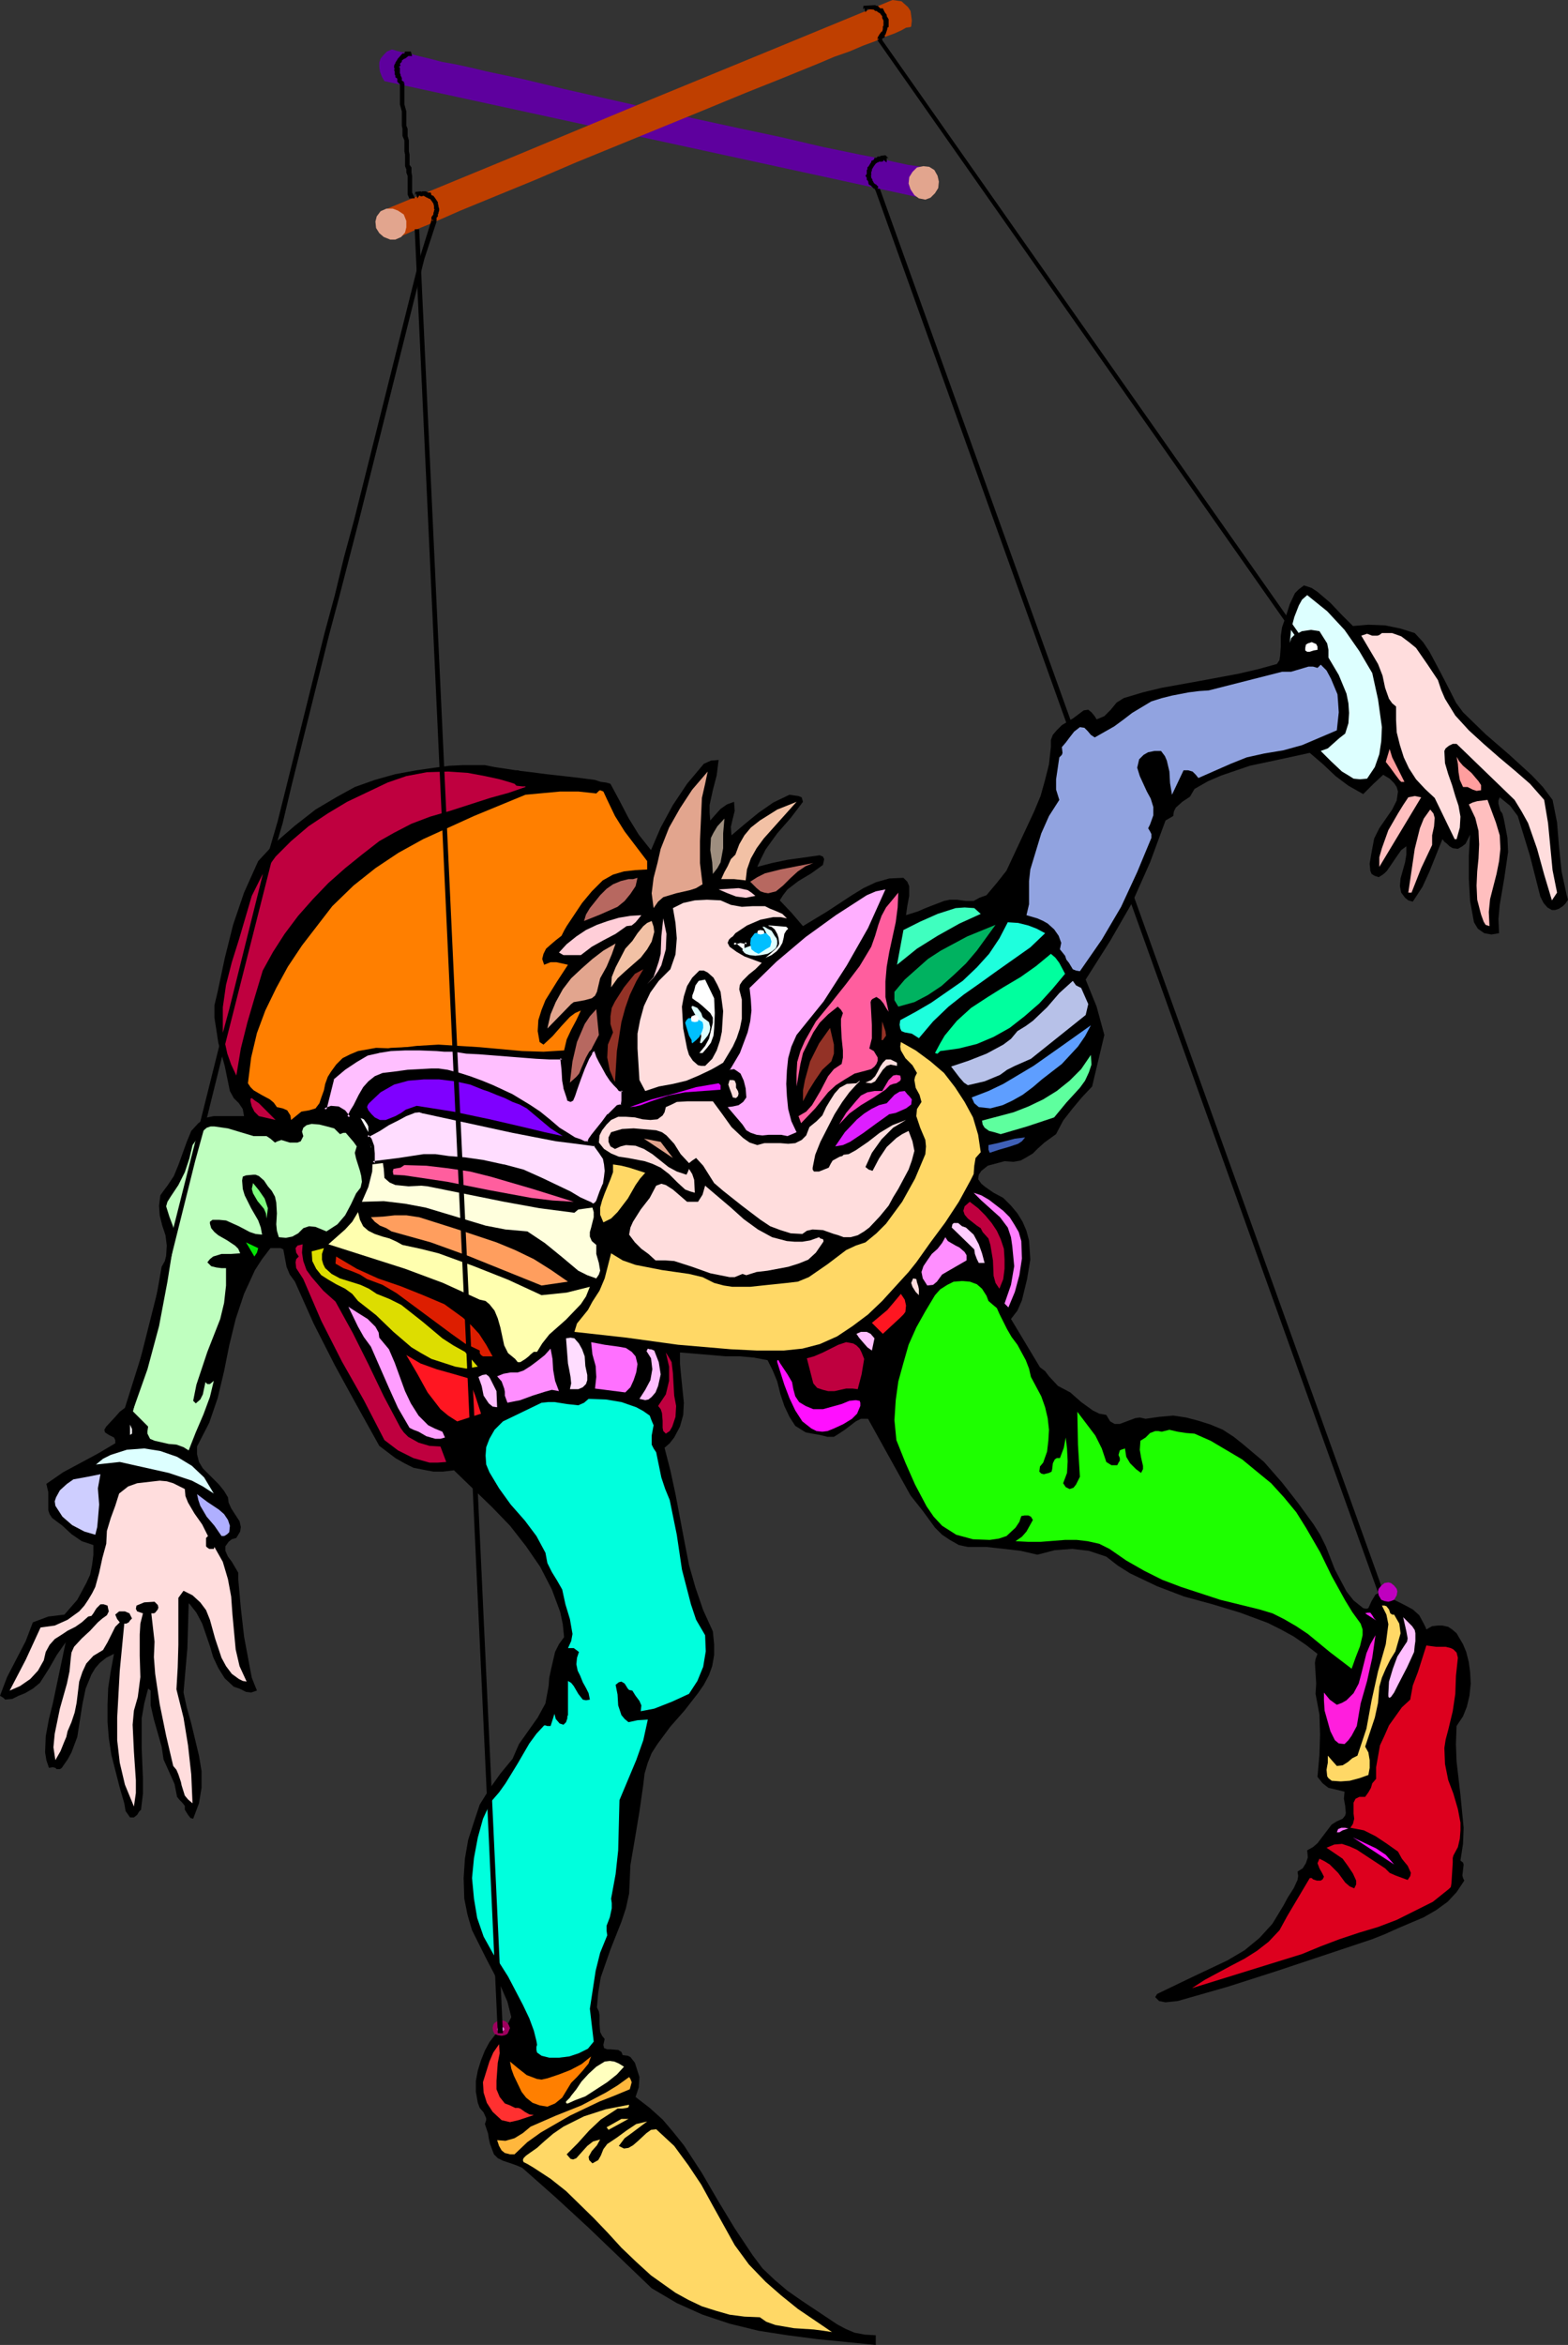 <?xml version="1.0" encoding="UTF-8" standalone="no"?>
<svg
   version="1.0"
   width="104.114mm"
   height="155.668mm"
   id="svg129"
   sodipodi:docname="Puppet 6.wmf"
   xmlns:inkscape="http://www.inkscape.org/namespaces/inkscape"
   xmlns:sodipodi="http://sodipodi.sourceforge.net/DTD/sodipodi-0.dtd"
   xmlns="http://www.w3.org/2000/svg"
   xmlns:svg="http://www.w3.org/2000/svg">
  <rect width="100%" height="100%" fill="#333333" stroke="none"/>
  <sodipodi:namedview
     id="namedview129"
     pagecolor="#ffffff"
     bordercolor="#000000"
     borderopacity="0.25"
     inkscape:showpageshadow="2"
     inkscape:pageopacity="0.0"
     inkscape:pagecheckerboard="0"
     inkscape:deskcolor="#d1d1d1"
     inkscape:document-units="mm" />
  <defs
     id="defs1">
    <pattern
       id="WMFhbasepattern"
       patternUnits="userSpaceOnUse"
       width="6"
       height="6"
       x="0"
       y="0" />
  </defs>
  <path
     style="fill:#000000;fill-opacity:1;fill-rule:evenodd;stroke:none"
     d="M 347.607,400.584 220.749,47.185 219.618,47.508 346.314,400.908 Z"
     id="path1" />
  <path
     style="fill:#5e009e;fill-opacity:1;fill-rule:evenodd;stroke:none"
     d="M 231.738,49.77 96.477,20.36 95.83,19.229 95.345,17.937 95.184,16.805 v -1.131 l 0.323,-0.97 0.808,-0.97 0.808,-0.808 1.131,-0.485 h 0.323 l 0.97,0.323 1.293,0.323 1.778,0.323 2.424,0.646 2.747,0.646 3.07,0.808 3.555,0.646 3.717,0.808 4.04,0.97 9.211,1.939 10.019,2.424 10.666,2.424 22.14,5.009 11.151,2.424 10.666,2.262 10.343,2.424 9.373,1.939 4.202,0.808 4.202,0.97 3.717,0.808 3.394,0.485 0.485,0.485 0.646,0.808 0.162,2.262 -0.162,2.585 -0.485,0.97 z"
     id="path2" />
  <path
     style="fill:#000000;fill-opacity:1;fill-rule:evenodd;stroke:none"
     d="m 339.527,157.067 3.878,-0.323 4.202,0.162 3.878,0.808 3.555,1.131 2.101,2.262 1.616,2.424 2.747,5.171 2.586,5.009 1.293,2.585 1.778,2.424 5.656,5.494 5.979,5.171 5.656,5.171 2.747,2.909 2.424,3.232 1.131,5.656 0.485,5.979 0.646,6.302 1.293,5.979 0.323,1.131 -0.646,0.97 -0.646,0.646 -0.485,0.323 -0.485,0.323 -0.97,0.323 h -0.808 l -1.131,-0.646 -0.97,-1.131 -0.808,-1.616 -2.586,-10.18 -3.07,-10.019 -0.97,-1.293 -0.97,-1.293 -2.586,-2.101 -0.323,0.808 v 0.808 l 0.485,1.778 0.485,0.646 0.323,1.131 0.323,1.616 0.646,3.393 0.162,3.555 -0.97,6.625 -1.131,6.625 -0.323,3.555 0.162,3.555 -1.939,0.323 -1.778,-0.323 -1.616,-1.131 -0.97,-1.616 -0.97,-5.332 -0.323,-5.656 v -5.656 l 0.323,-5.333 -1.131,2.262 -0.808,0.646 -1.131,0.646 -1.293,-0.162 -0.808,-0.485 -0.646,-0.646 -0.646,-0.485 -0.485,-0.646 -3.232,8.08 -1.778,3.878 -2.424,3.717 -1.131,-0.323 -0.808,-0.646 -0.97,-1.293 -0.323,-1.616 0.162,-1.939 1.131,-4.04 0.323,-1.939 v -2.101 l -1.293,0.97 -1.131,1.616 -2.424,3.555 -0.646,0.646 -0.646,0.485 -0.808,0.485 -0.97,-0.323 -0.808,-0.485 -0.323,-0.808 -0.162,-1.778 0.323,-1.939 0.323,-1.778 0.485,-2.585 1.293,-2.585 3.232,-4.686 1.131,-2.262 0.323,-2.262 -0.323,-1.131 -0.646,-0.97 -1.131,-1.131 -1.616,-0.97 -2.424,2.262 -2.586,2.585 -3.717,-2.101 -3.232,-2.424 -3.07,-2.909 -3.394,-2.909 -7.434,1.616 -7.595,1.616 -7.111,2.424 -3.394,1.454 -3.394,1.939 -1.131,1.939 -1.939,1.293 -1.616,1.454 -0.485,0.97 -0.162,1.131 -1.939,1.131 -3.878,10.503 -4.525,10.18 -5.494,9.534 -6.141,9.695 2.747,6.787 1.939,7.11 -3.07,12.927 -2.586,2.747 -2.424,2.909 -2.262,2.909 -1.778,3.393 -2.909,2.101 -1.616,1.454 -1.293,1.293 -1.616,0.97 -1.454,0.808 -1.778,0.323 -2.262,-0.162 -4.202,1.131 -1.616,1.293 -0.646,0.97 -0.162,1.131 0.808,1.131 0.97,0.808 2.101,1.454 2.424,1.293 1.939,1.939 1.616,1.939 1.293,2.101 0.97,2.262 0.646,2.424 0.162,2.262 0.162,2.585 -0.808,4.848 -1.293,5.333 -1.131,2.585 -1.616,2.101 7.272,12.119 1.293,0.97 0.97,1.293 2.262,2.424 3.07,1.616 2.747,2.424 2.909,2.101 1.616,0.808 1.778,0.323 0.97,1.616 1.131,0.646 h 1.293 l 1.293,-0.485 2.586,-0.97 1.131,-0.162 1.454,0.323 3.394,-0.485 3.555,-0.323 3.232,0.485 3.07,0.808 3.07,0.97 3.07,1.293 2.747,1.778 2.424,1.939 5.171,4.363 4.525,5.171 4.04,5.171 3.878,5.333 1.616,2.585 1.454,2.909 2.262,5.817 1.454,2.747 1.454,2.747 1.778,2.262 2.424,1.939 0.808,0.162 0.485,-0.162 0.808,-1.778 0.97,-1.616 0.646,-0.323 0.97,0.162 3.07,1.454 2.586,1.293 2.101,1.131 1.616,1.454 1.131,2.101 0.485,0.97 0.162,0.485 1.454,-0.808 1.454,-0.162 h 1.131 l 1.454,0.323 0.97,0.646 1.131,0.97 1.616,2.747 0.808,1.939 0.646,2.585 0.323,2.424 0.162,2.909 -0.323,3.07 -0.646,2.747 -0.97,2.424 -1.616,2.424 -0.162,4.525 0.162,4.363 0.97,8.403 0.808,8.241 -0.162,4.04 -0.646,4.201 0.646,0.485 0.162,0.485 -0.323,2.747 0.162,0.646 0.323,0.646 -1.939,2.909 -2.262,2.424 -2.909,2.101 -3.07,1.778 -6.464,2.747 -3.232,1.454 -3.232,1.293 -24.24,8.08 -12.12,3.878 -12.443,3.555 -3.07,0.323 -1.616,-0.323 -0.97,-0.97 0.485,-0.808 8.727,-4.201 8.888,-4.201 4.363,-2.585 3.717,-3.07 3.232,-3.555 2.747,-4.525 1.131,-2.101 1.454,-2.262 0.97,-2.101 0.162,-0.97 -0.162,-1.131 1.293,-0.808 0.808,-1.293 0.485,-1.454 -0.162,-1.778 1.454,-0.808 1.131,-0.97 3.555,-4.686 1.293,-0.808 1.454,-0.646 0.646,-0.808 0.162,-0.646 -0.162,-1.778 -0.323,-1.778 0.162,-1.778 -1.939,-0.485 -2.101,-0.485 -1.454,-1.131 -1.293,-1.616 0.485,-5.494 0.162,-5.171 -0.162,-5.009 -0.97,-5.171 0.162,-2.585 -0.162,-2.585 -0.162,-2.585 0.162,-0.97 0.485,-1.293 -2.909,-2.262 -3.07,-2.101 -3.232,-1.778 -3.232,-1.616 -6.949,-2.585 -6.949,-2.101 -7.111,-1.939 -6.787,-2.585 -6.787,-3.232 -3.07,-1.939 -2.909,-2.262 -4.363,-1.454 -4.202,-0.485 -4.363,0.323 -4.363,1.131 -4.202,-0.97 -4.202,-0.485 -4.363,-0.485 h -4.686 l -2.262,-0.485 -2.262,-1.293 -1.939,-1.293 -1.778,-1.778 -3.07,-4.201 -3.07,-3.878 -10.666,-19.229 h -1.778 l -1.293,0.646 -2.747,2.101 -1.454,0.97 -1.293,0.808 h -1.616 l -1.939,-0.485 -1.939,-0.323 -1.616,-0.323 -1.293,-0.808 -1.293,-0.808 -1.454,-2.262 -1.293,-2.747 -0.97,-2.909 -0.808,-3.232 -1.131,-2.747 -1.293,-2.585 -3.394,-0.646 -3.555,-0.323 h -3.555 l -3.717,-0.323 -7.757,-0.646 v 2.909 l 0.323,3.393 0.646,6.302 -0.162,3.07 -0.808,2.909 -1.454,2.747 -1.131,1.454 -1.293,1.131 1.454,5.656 1.293,5.979 2.262,11.958 1.131,5.817 1.616,5.656 1.939,5.656 2.424,5.332 0.323,3.232 v 2.747 l -0.485,2.747 -0.808,2.262 -1.293,2.424 -1.454,2.101 -3.394,4.363 -3.555,4.04 -3.232,4.363 -1.454,2.262 -0.97,2.424 -0.808,2.747 -0.323,2.747 -0.97,6.787 -1.131,6.787 -1.131,6.625 -0.323,7.11 -0.808,3.717 -1.131,3.393 -2.747,6.948 -2.424,6.948 -0.646,3.878 -0.323,3.717 0.485,0.97 0.162,0.97 v 2.101 l 0.162,2.101 0.485,0.97 0.646,0.808 -0.323,1.454 0.162,0.808 0.808,0.323 h 0.808 l 1.939,0.162 0.808,0.485 0.323,0.808 1.293,0.162 0.646,0.323 1.131,1.454 1.131,3.555 -0.162,2.585 -0.808,2.424 3.555,2.747 3.232,2.909 2.747,3.232 2.586,3.232 4.525,6.948 4.04,6.948 4.202,6.948 4.525,6.787 2.424,3.232 3.07,2.909 3.232,2.747 3.717,2.585 8.727,5.817 2.101,1.131 2.262,0.97 2.586,0.485 2.747,0.162 v 2.424 l -14.706,-1.454 -7.434,-0.97 -7.272,-1.131 -7.272,-1.778 -6.787,-2.262 -6.464,-2.909 -6.302,-3.717 -15.837,-15.19 -8.242,-7.595 -8.403,-7.433 -1.131,-0.485 -1.293,-0.485 -2.424,-0.808 -1.293,-0.646 -0.97,-0.97 -0.97,-2.585 -0.323,-1.454 -0.162,-1.131 -0.808,-2.424 0.323,-0.97 v -0.485 l -0.646,-1.454 -0.97,-1.131 -0.485,-1.293 -0.485,-2.747 v -2.747 l 0.485,-2.585 0.808,-2.585 0.97,-2.424 1.131,-2.101 1.616,-2.101 1.778,-1.939 h 0.646 l 0.646,-0.646 0.808,-1.616 -0.97,-3.878 -1.616,-3.717 -3.717,-7.11 -3.555,-7.11 -1.131,-3.878 -0.808,-4.04 -0.162,-5.171 0.323,-4.848 0.808,-4.686 1.454,-4.525 1.454,-4.363 2.424,-3.878 2.747,-3.878 3.07,-3.717 1.616,-3.717 4.686,-6.625 1.939,-3.555 0.808,-4.363 0.162,-2.101 0.485,-2.262 0.97,-4.201 0.97,-1.939 1.293,-1.778 -0.323,-3.232 -0.646,-3.07 -2.101,-5.656 -2.909,-5.656 -3.555,-5.171 -4.04,-5.171 -4.525,-4.686 -9.535,-9.211 -2.747,0.323 h -2.424 l -2.586,-0.485 -2.424,-0.485 -2.262,-1.131 -2.262,-1.293 -4.04,-3.07 -5.656,-10.18 -5.494,-10.019 -5.333,-10.503 -4.686,-10.503 -1.293,-1.778 -0.808,-1.939 -0.808,-4.363 -0.646,-0.323 h -2.586 l -2.101,2.747 -1.778,2.747 -2.747,5.979 -2.101,6.302 -1.616,6.625 -1.293,6.464 -1.616,6.787 -2.101,6.14 -3.07,5.979 v 1.939 l 0.485,1.939 0.97,1.616 1.293,1.293 2.747,2.747 1.293,1.616 0.97,1.616 0.162,1.293 0.646,1.454 1.454,2.262 0.646,0.97 0.323,1.454 -0.162,1.131 -0.97,1.616 -1.131,0.323 -0.808,0.646 -0.808,1.131 v 1.131 l 0.646,1.454 0.97,1.293 1.616,2.747 v 1.616 l 0.646,7.272 0.808,7.11 1.293,6.948 0.646,3.393 1.293,3.232 -1.454,0.485 -1.293,-0.162 -1.616,-0.808 -1.454,-0.485 -2.262,-2.101 -1.616,-2.585 -1.293,-2.747 -0.808,-2.747 -1.939,-5.656 -1.454,-2.747 -1.778,-2.262 h -0.162 l -0.162,5.494 -0.162,5.656 -0.97,11.15 0.808,3.717 1.131,4.04 1.939,8.08 0.646,3.878 v 4.201 l -0.646,3.878 -1.454,3.878 -0.646,-0.162 -0.646,-0.808 -0.808,-1.293 v -0.97 l -0.646,-0.808 -0.646,-0.646 -0.646,-0.808 -0.646,-3.232 -1.293,-2.909 -1.454,-3.232 -0.485,-3.232 -1.939,-6.787 -0.808,-3.555 v -3.717 l -0.646,-0.485 -0.97,3.717 -0.646,3.717 v 7.433 l 0.323,7.756 v 3.717 l -0.485,4.04 -0.485,0.485 -0.485,0.808 -0.808,0.646 h -0.97 l -1.131,-1.616 -0.323,-1.939 -1.131,-3.878 -2.101,-8.241 -0.646,-4.201 -0.323,-4.04 v -4.363 l 0.162,-4.201 0.646,-4.201 0.808,-4.363 -1.939,0.97 -1.616,1.293 -1.131,1.293 -0.97,1.616 -1.454,3.555 -0.808,3.878 -1.293,8.241 -1.454,3.878 -0.97,1.778 -1.131,1.616 -0.323,0.485 -0.485,0.323 h -0.808 l -0.323,-0.323 -0.646,-0.162 -0.97,0.162 -0.646,-1.939 -0.323,-1.939 0.162,-4.04 0.808,-4.363 0.97,-3.878 3.232,-15.351 -2.262,3.232 -1.939,3.393 -2.262,3.555 -1.778,1.454 -1.939,1.131 -1.616,0.646 -1.616,0.808 -1.778,0.162 L 0.808,425.954 0,425.469 l 1.778,-4.686 4.686,-9.049 1.778,-4.686 3.878,-1.454 4.04,-0.485 3.232,-3.717 2.262,-4.201 0.97,-2.101 0.485,-2.424 0.323,-2.585 v -2.424 l -2.909,-0.97 -2.586,-1.778 -2.262,-2.101 -2.586,-1.939 -0.646,-0.97 -0.323,-0.97 v -4.525 l -0.485,-2.101 4.202,-2.909 4.525,-2.424 4.202,-2.262 4.363,-2.585 v -0.808 l -0.323,-0.646 -1.293,-0.646 -0.97,-0.646 -0.162,-0.646 0.485,-0.808 2.262,-2.424 1.131,-1.293 1.293,-0.97 5.494,-17.452 2.101,-8.726 1.616,-9.211 0.808,-1.454 0.323,-1.293 0.162,-2.585 -0.323,-2.585 -0.808,-2.424 -0.646,-2.585 -0.162,-2.424 0.323,-2.585 0.808,-1.131 0.97,-1.293 1.616,-2.424 1.131,-2.747 2.101,-5.817 1.131,-2.747 1.778,-1.939 1.131,-0.808 1.131,-0.646 1.616,-0.323 h 1.939 5.656 l -0.323,-1.778 -0.97,-1.454 -1.293,-1.293 -0.97,-1.778 -1.293,-6.302 -1.616,-5.817 -0.485,-3.232 -0.485,-3.07 v -3.07 l 0.808,-3.393 1.778,-8.403 2.101,-8.403 2.747,-8.08 3.555,-7.918 4.363,-4.686 4.848,-4.201 5.171,-4.04 5.171,-3.07 4.686,-2.585 5.01,-1.778 5.171,-1.454 5.333,-0.97 4.525,-0.646 3.717,-0.485 3.394,-0.162 h 5.494 l 2.424,0.485 5.333,0.808 h 0.485 l 0.646,0.162 2.747,0.323 3.717,0.485 4.363,0.485 4.202,0.485 3.717,0.485 1.454,0.485 1.293,0.162 0.646,0.162 0.485,0.162 2.262,4.201 2.262,4.363 2.586,4.201 3.07,3.878 2.424,-5.656 3.07,-5.656 3.555,-5.333 4.202,-5.009 1.778,-0.808 1.939,-0.162 -0.485,3.878 -0.97,3.717 -0.808,3.717 v 1.939 l 0.162,1.939 1.131,-1.293 1.454,-1.616 1.616,-1.131 1.778,-0.646 0.162,2.262 -0.485,1.939 -0.485,2.101 0.162,2.101 3.232,-2.747 3.555,-2.909 3.717,-2.585 4.04,-1.939 2.262,0.323 0.808,0.323 0.323,1.131 -3.07,4.04 -3.394,3.878 -2.909,4.04 -1.131,2.262 -0.97,2.101 3.717,-0.97 3.878,-0.808 8.08,-1.131 0.808,0.323 0.323,0.646 -0.323,1.454 -2.909,2.101 -3.232,1.939 -2.747,2.101 -1.131,1.454 -0.808,1.293 2.909,3.07 2.909,3.393 6.141,-3.717 6.141,-4.04 2.909,-1.778 3.07,-1.454 3.394,-0.97 3.555,-0.162 0.97,0.97 0.485,1.131 v 2.424 l -0.485,2.585 -0.323,2.262 3.07,-0.97 1.454,-0.646 1.616,-0.646 3.394,-1.293 1.454,-0.323 h 1.778 l 2.262,0.323 h 1.939 l 1.454,-0.808 1.778,-0.646 2.586,-3.07 2.424,-3.07 6.949,-14.866 1.616,-3.878 1.131,-4.04 0.97,-3.878 0.485,-4.363 v -1.778 l 0.485,-1.293 0.97,-1.131 1.293,-1.293 2.909,-1.778 2.586,-1.939 1.131,-0.162 0.808,0.646 0.808,0.97 0.485,0.808 1.939,-0.808 1.616,-1.616 1.454,-1.778 1.778,-1.131 4.848,-1.454 4.686,-1.131 9.858,-1.778 9.535,-1.778 4.848,-1.131 4.686,-1.293 0.646,-0.97 0.162,-1.131 0.162,-2.262 v -2.585 l 0.323,-2.262 0.97,-2.747 0.97,-3.07 1.293,-2.747 0.97,-0.97 1.293,-0.97 1.939,0.646 1.454,0.97 3.232,2.747 2.747,2.909 z"
     id="path3" />
  <path
     style="fill:#ddffff;fill-opacity:1;fill-rule:evenodd;stroke:none"
     d="m 344.375,168.863 1.454,6.625 0.97,6.948 -0.162,3.555 -0.485,3.232 -1.131,3.232 -1.939,2.909 -1.778,0.162 -1.616,-0.162 -1.293,-0.808 -1.616,-0.97 -2.747,-2.585 -2.586,-2.585 1.778,-0.646 1.454,-1.293 1.454,-1.293 1.454,-1.131 0.808,-2.585 0.162,-2.585 -0.162,-2.424 -0.485,-2.424 -1.939,-4.686 -2.586,-4.363 v -1.939 l -0.323,-1.616 -1.939,-3.07 -2.101,-0.323 -2.262,0.323 -1.939,0.97 -0.808,0.808 -0.323,1.131 0.323,-3.393 0.808,-3.07 1.131,-2.909 0.808,-1.454 1.293,-1.131 5.01,4.04 4.363,4.686 3.717,5.333 z"
     id="path4" />
  <path
     style="fill:#ffdddd;fill-opacity:1;fill-rule:evenodd;stroke:none"
     d="m 360.858,170.64 0.808,2.424 0.97,2.262 2.586,4.201 3.394,3.717 3.717,3.393 3.878,3.393 4.04,3.393 3.717,3.232 3.555,4.04 0.97,5.817 1.131,11.796 1.131,5.656 -1.293,1.939 -1.939,-6.464 -1.778,-6.464 -2.262,-6.464 -1.616,-2.909 -1.778,-2.909 -14.544,-14.058 h -0.97 l -0.97,0.485 -0.808,0.646 -0.323,0.646 0.162,3.07 0.808,2.747 0.97,2.747 0.808,2.747 0.808,2.424 0.485,2.747 -0.162,2.747 -0.808,2.909 h -0.485 l -5.01,-10.342 -2.424,-2.262 -2.262,-2.424 -1.778,-2.747 -1.293,-2.747 -0.97,-3.07 -0.808,-3.232 -0.162,-3.07 v -3.393 l -0.97,-0.808 -0.808,-1.131 -0.97,-2.747 -0.646,-3.07 -1.131,-2.909 -4.202,-7.11 1.454,-0.485 1.293,0.485 h 1.293 l 0.485,-0.162 0.646,-0.485 h 2.586 l 2.262,0.808 1.939,1.454 1.778,1.454 2.909,4.201 1.293,1.939 z"
     id="path5" />
  <path
     style="fill:#ffffff;fill-opacity:1;fill-rule:evenodd;stroke:none"
     d="m 330.638,163.045 -0.97,0.162 -0.97,0.323 h -0.646 l -0.485,-0.323 v -0.646 l 0.162,-0.808 0.485,-0.323 0.97,-0.323 1.131,0.485 0.323,0.646 z"
     id="path6" />
  <path
     style="fill:#91a3e0;fill-opacity:1;fill-rule:evenodd;stroke:none"
     d="m 335.487,183.244 -8.727,3.717 -4.686,1.293 -4.848,0.808 -4.363,0.97 -4.04,1.616 -4.04,1.778 -4.04,1.778 -0.646,-0.808 -0.808,-0.808 -1.131,-0.323 h -1.131 l -2.909,6.14 -0.485,-2.909 -0.162,-2.909 -0.646,-2.747 -0.485,-1.131 -0.97,-1.293 h -1.616 l -1.616,0.323 -1.131,0.646 -1.131,1.131 -0.485,2.101 0.646,2.101 1.778,3.878 0.97,1.778 0.646,2.101 v 2.101 l -0.808,2.262 -0.485,0.97 0.485,0.808 0.323,0.646 v 0.97 l -3.555,8.564 -4.04,8.726 -4.848,8.241 -5.494,7.918 -0.97,-0.162 -0.808,-0.323 -0.97,-1.616 -0.646,-0.808 -0.323,-0.97 -1.293,-1.616 0.323,-1.616 -0.646,-1.778 -1.131,-1.616 -1.616,-1.454 -1.131,-0.646 -1.454,-0.646 -2.747,-0.808 0.646,-2.747 v -5.817 l 0.323,-2.909 2.747,-9.049 1.939,-4.363 2.586,-4.04 -0.808,-2.585 v -2.585 l 0.808,-5.494 0.646,-0.646 0.162,-0.485 -0.162,-1.454 0.97,-1.131 0.97,-1.293 1.131,-1.454 1.454,-1.131 1.131,0.162 0.808,0.808 0.808,0.97 0.97,0.646 4.848,-2.747 2.424,-1.778 2.101,-1.616 4.848,-2.909 2.586,-0.808 2.586,-0.646 4.202,-0.808 2.586,-0.323 2.424,-0.162 18.423,-4.686 h 2.262 l 4.363,-1.293 h 1.131 l 1.131,0.323 0.808,-0.808 1.454,1.454 1.131,2.101 1.616,3.878 0.162,2.101 0.162,2.424 z"
     id="path7" />
  <path
     style="fill:#ff9e9e;fill-opacity:1;fill-rule:evenodd;stroke:none"
     d="m 352.455,196.172 h -0.808 l -0.485,-0.485 -0.97,-1.293 -1.293,-1.778 -1.131,-1.454 0.97,-3.232 0.646,2.101 0.97,1.939 z"
     id="path8" />
  <path
     style="fill:#ff9e9e;fill-opacity:1;fill-rule:evenodd;stroke:none"
     d="m 371.685,198.272 -1.131,0.162 -0.97,-0.323 -1.293,-0.646 h -1.131 l -0.808,-1.778 -0.323,-1.939 -0.162,-2.101 -0.323,-1.778 0.646,1.131 0.97,1.131 2.101,1.778 1.778,2.101 0.646,0.97 z"
     id="path9" />
  <path
     style="fill:#e2a58e;fill-opacity:1;fill-rule:evenodd;stroke:none"
     d="m 176.147,200.211 -0.485,10.827 v 5.494 l 0.646,5.333 -1.616,0.97 -1.454,0.485 -3.555,0.808 -3.232,0.97 -1.293,1.131 -1.131,1.616 -0.485,-3.717 0.485,-3.878 0.97,-3.717 0.808,-3.555 2.101,-5.332 2.747,-4.848 3.07,-4.686 3.878,-4.525 -0.646,3.07 z"
     id="path10" />
  <path
     style="fill:#bf003f;fill-opacity:1;fill-rule:evenodd;stroke:none"
     d="m 131.868,197.464 -4.202,1.454 -4.686,1.293 -10.019,3.232 -5.01,1.454 -4.686,1.778 -4.363,2.262 -3.717,2.101 -4.363,3.393 -4.202,3.393 -4.202,3.717 -3.878,4.04 -3.717,4.201 -3.394,4.525 -2.909,4.525 -2.586,4.686 -1.939,6.464 -1.939,6.625 -1.616,6.464 -1.131,6.787 -1.293,-2.747 -0.97,-2.747 -0.646,-2.909 -0.485,-2.747 v -5.979 l 0.808,-5.656 1.454,-5.656 1.778,-5.656 3.232,-10.988 2.586,-5.171 3.394,-4.686 3.878,-3.878 4.363,-3.717 4.848,-3.232 4.848,-2.909 10.181,-4.848 4.686,-1.616 5.171,-0.97 5.333,-0.162 4.848,0.323 4.363,0.808 3.717,0.808 2.747,0.808 0.97,0.323 0.485,0.485 1.454,0.162 h 0.808 z"
     id="path11" />
  <path
     style="fill:#ff7f00;fill-opacity:1;fill-rule:evenodd;stroke:none"
     d="m 162.41,216.047 v 2.101 l -2.909,0.162 -2.909,0.323 -2.747,0.808 -2.586,1.454 -2.747,2.747 -2.424,2.909 -3.878,5.817 -0.646,1.131 -0.646,1.293 -1.454,1.131 -1.131,0.97 -1.293,1.131 -0.646,1.293 -0.323,1.293 0.485,1.454 1.616,-0.646 h 1.454 l 1.454,0.323 1.454,0.323 -2.747,4.201 -2.909,4.686 -0.97,2.424 -0.808,2.585 -0.162,2.747 0.485,2.747 0.97,0.646 2.262,-2.101 2.262,-2.585 2.101,-2.262 1.293,-0.97 1.454,-0.646 -1.131,2.424 -1.293,2.424 -1.131,2.424 -0.646,2.747 -5.171,0.323 -5.333,-0.162 -10.666,-0.97 -10.343,-0.646 -5.494,0.323 -5.494,0.646 -4.686,-0.162 -4.525,0.808 -1.939,0.808 -1.939,0.97 -1.616,1.616 -1.293,1.778 -0.808,1.293 -0.646,1.778 -0.323,1.616 -0.646,1.778 -0.485,1.454 -0.97,1.293 -1.616,0.485 -1.939,0.323 -2.586,2.101 -0.162,-1.131 -0.808,-1.293 -1.131,-0.485 -1.454,-0.323 -0.808,-1.131 -0.97,-0.808 -2.101,-1.131 -1.939,-1.131 -0.808,-0.808 -0.646,-0.97 0.808,-6.464 1.454,-6.14 2.101,-5.656 2.747,-5.656 2.909,-5.333 3.555,-5.333 7.595,-9.857 5.333,-5.171 5.494,-4.363 5.818,-3.878 6.141,-3.393 12.767,-5.817 12.928,-5.333 8.727,-0.808 h 4.525 l 4.525,0.485 0.646,-0.646 0.323,-0.162 0.808,0.323 0.97,2.101 1.939,4.04 2.424,3.878 z"
     id="path12" />
  <path
     style="fill:#ffbfbf;fill-opacity:1;fill-rule:evenodd;stroke:none"
     d="m 346.152,217.502 v -2.424 l 0.646,-2.262 1.616,-4.525 2.424,-4.201 1.293,-2.101 1.293,-1.939 1.616,-0.323 1.616,0.323 z"
     id="path13" />
  <path
     style="fill:#ffbfbf;fill-opacity:1;fill-rule:evenodd;stroke:none"
     d="m 375.402,206.352 0.97,3.232 0.162,3.393 -0.323,3.07 -0.646,3.232 -1.616,6.302 -0.323,3.232 0.162,3.555 -0.97,-0.323 -0.485,-0.808 -0.646,-1.778 -0.97,-3.717 -0.162,-3.555 0.162,-3.555 0.323,-3.232 0.162,-3.555 -0.162,-3.393 -0.808,-3.232 -1.616,-3.393 0.97,-0.485 1.131,-0.323 1.293,-0.162 1.293,-0.162 z"
     id="path14" />
  <path
     style="fill:#f2c1a5;fill-opacity:1;fill-rule:evenodd;stroke:none"
     d="m 199.902,201.181 -4.202,4.686 -4.04,4.525 -1.778,2.424 -1.454,2.585 -0.97,2.747 -0.323,2.747 -2.909,-0.323 h -3.232 l 0.808,-1.778 0.808,-1.454 0.808,-1.778 1.131,-1.131 0.97,-2.585 1.293,-2.262 1.616,-1.939 2.262,-1.778 4.363,-2.747 4.848,-1.939 v -0.162 z"
     id="path15" />
  <path
     style="fill:#ffbfbf;fill-opacity:1;fill-rule:evenodd;stroke:none"
     d="m 359.404,212.008 -2.747,5.817 -2.424,6.14 h -0.808 l 1.616,-10.988 1.293,-5.171 0.97,-2.424 1.616,-2.262 0.808,0.97 0.323,1.131 -0.162,2.101 -0.485,2.262 z"
     id="path16" />
  <path
     style="fill:#9e8e7f;fill-opacity:1;fill-rule:evenodd;stroke:none"
     d="m 178.894,219.279 -0.162,-2.909 -0.485,-3.07 0.162,-3.07 0.646,-1.293 0.97,-1.616 1.778,-1.939 -0.323,3.717 v 3.717 l -0.646,3.555 -0.808,1.454 z"
     id="path17" />
  <path
     style="fill:#b76860;fill-opacity:1;fill-rule:evenodd;stroke:none"
     d="m 204.104,216.532 -1.939,0.808 -1.939,1.293 -1.939,1.778 -1.778,1.778 -1.778,1.454 -1.939,0.485 -0.97,-0.162 -0.97,-0.323 -0.97,-0.808 -1.293,-1.293 -0.323,-0.323 1.778,-1.131 1.939,-0.97 3.878,-0.97 z"
     id="path18" />
  <path
     style="fill:#b76860;fill-opacity:1;fill-rule:evenodd;stroke:none"
     d="m 159.986,220.249 -0.485,2.101 -1.293,1.939 -1.454,1.778 -1.778,1.454 -4.363,1.939 -4.04,1.616 0.485,-1.616 0.97,-1.616 2.586,-3.232 1.616,-1.616 1.616,-1.131 1.939,-0.808 1.939,-0.485 h 1.131 z"
     id="path19" />
  <path
     style="fill:#ffced8;fill-opacity:1;fill-rule:evenodd;stroke:none"
     d="m 189.56,224.773 -2.424,0.485 -2.424,-0.323 -2.101,-0.808 -2.262,-0.97 5.01,-0.323 2.262,0.485 0.97,0.646 z"
     id="path20" />
  <path
     style="fill:#ffafff;fill-opacity:1;fill-rule:evenodd;stroke:none"
     d="m 222.203,223.157 -4.363,9.695 -5.333,9.372 -5.818,9.049 -6.787,8.403 -1.293,2.909 -0.808,2.909 -0.323,3.07 -0.162,3.393 0.162,3.07 0.323,3.232 0.808,3.07 1.293,2.747 -2.262,0.97 -1.616,-0.323 h -3.07 l -1.616,0.162 -1.454,-0.162 -1.454,-0.485 -1.131,-0.646 -0.97,-1.454 -3.717,-4.363 1.293,-0.162 1.454,-0.323 1.131,-0.808 0.808,-1.131 -0.162,-2.262 -0.485,-1.939 -0.808,-1.778 -0.646,-0.485 -0.97,-0.646 -1.131,0.162 v 0.162 l 2.586,-4.363 1.939,-5.171 0.646,-2.747 0.323,-2.747 -0.162,-2.747 -0.323,-2.909 6.787,-6.625 7.272,-6.14 7.595,-5.494 7.757,-5.009 2.262,-0.97 z"
     id="path21" />
  <path
     style="fill:#ff5e9e;fill-opacity:1;fill-rule:evenodd;stroke:none"
     d="m 225.435,223.965 -0.162,3.717 -0.485,3.717 -1.616,7.433 -0.646,3.717 -0.323,3.717 v 3.878 l 0.808,3.717 -0.646,-0.97 -0.646,-1.131 -0.808,-0.97 -0.97,-0.646 -0.97,0.485 -0.323,0.323 -0.162,0.485 0.323,5.817 v 3.232 l -0.646,2.585 1.131,0.646 0.485,0.808 0.485,0.808 v 0.808 l -0.323,0.808 -0.485,0.646 -0.808,0.646 -1.131,0.323 -3.07,0.808 -2.424,1.454 -2.262,1.454 -1.939,1.778 -3.232,4.04 -3.555,3.717 -0.646,-1.778 1.939,-1.131 1.454,-1.616 2.101,-3.555 1.939,-3.717 1.454,-1.778 1.939,-1.293 0.323,-1.616 v -1.778 l -0.323,-3.07 -0.162,-3.232 v -1.616 l 0.485,-1.454 -0.485,-0.808 -0.808,-0.808 -2.424,1.939 -2.101,2.101 -1.616,2.424 -1.293,2.585 -1.293,2.585 -0.646,2.747 -0.97,5.656 v -3.232 l 0.162,-2.909 0.808,-2.747 1.131,-2.585 2.747,-4.848 3.717,-4.525 1.778,-2.262 1.939,-2.424 3.555,-4.686 2.909,-4.848 0.97,-2.747 0.808,-2.747 0.808,-2.262 1.131,-2.101 1.616,-1.939 z"
     id="path22" />
  <path
     style="fill:#ffdddd;fill-opacity:1;fill-rule:evenodd;stroke:none"
     d="m 191.984,227.359 1.293,0.646 1.616,0.646 1.454,0.646 1.131,1.131 -1.616,-0.323 h -1.778 l -3.232,0.646 -3.394,1.454 -2.909,1.939 -0.646,0.808 -0.485,0.323 -0.485,0.485 -0.323,0.808 0.162,0.323 0.323,0.646 1.778,1.293 1.939,1.131 4.363,1.616 -1.616,1.616 -1.616,1.293 -1.616,1.616 -0.646,0.97 -0.162,1.131 0.646,2.585 v 4.848 l -0.485,2.424 -0.808,2.424 -0.97,2.101 -2.424,4.04 -1.616,0.97 -1.454,0.808 -3.07,1.454 -3.07,1.293 -3.394,0.808 -3.555,0.646 -3.394,1.131 -1.454,-2.747 -0.485,-7.918 v -3.717 l 0.646,-3.393 0.97,-3.555 1.616,-3.393 2.101,-2.909 2.909,-2.909 1.293,-3.717 0.323,-4.04 -0.323,-3.878 -0.646,-3.717 2.586,-1.293 2.909,-0.646 3.07,-0.162 3.394,0.162 2.586,1.131 2.747,0.485 2.747,-0.162 z"
     id="path23" />
  <path
     style="fill:#3fffbf;fill-opacity:1;fill-rule:evenodd;stroke:none"
     d="m 246.12,229.298 -5.333,2.424 -5.494,3.07 -5.171,3.232 -5.01,4.04 1.616,-8.726 4.202,-2.101 4.363,-1.939 4.525,-1.454 2.262,-0.162 2.424,0.162 z"
     id="path24" />
  <path
     style="fill:#ffced8;fill-opacity:1;fill-rule:evenodd;stroke:none"
     d="m 160.956,229.621 -0.646,0.808 -0.808,0.97 -0.97,0.808 -1.293,0.162 -2.747,1.939 -3.07,1.616 -2.909,1.616 -2.747,2.101 h -4.363 l -1.131,-0.646 1.939,-2.101 2.424,-1.939 2.424,-1.616 2.747,-1.293 2.747,-0.97 2.747,-0.808 2.909,-0.485 z"
     id="path25" />
  <path
     style="fill:#ffced8;fill-opacity:1;fill-rule:evenodd;stroke:none"
     d="m 164.026,245.295 -1.616,1.616 1.616,-1.778 0.646,-1.939 0.646,-1.939 0.485,-1.939 0.162,-4.363 0.485,-4.525 0.808,3.878 -0.162,3.878 -1.131,4.04 -0.808,1.454 z"
     id="path26" />
  <path
     style="fill:#f2c1a5;fill-opacity:1;fill-rule:evenodd;stroke:none"
     d="m 153.361,247.719 0.162,-2.585 0.97,-2.424 2.424,-4.686 1.778,-1.939 1.293,-1.939 1.454,-1.778 0.97,-0.808 1.131,-0.485 0.485,1.454 0.162,1.293 -0.646,2.424 -1.131,1.939 -1.616,2.101 -3.878,3.393 -1.939,1.778 z"
     id="path27" />
  <path
     style="fill:#1effdd;fill-opacity:1;fill-rule:evenodd;stroke:none"
     d="m 262.281,234.146 -3.717,3.555 -8.242,5.817 -4.04,2.909 -4.363,3.07 -3.878,3.07 -3.878,3.717 -3.555,4.201 -1.778,-1.131 -1.778,-0.323 -0.808,-0.323 -0.323,-0.646 -0.162,-0.97 0.162,-1.131 3.878,-2.101 3.878,-2.262 7.919,-5.494 3.555,-3.393 3.07,-3.393 2.586,-3.878 2.101,-4.04 2.586,0.162 2.586,0.646 2.101,0.808 z"
     id="path28" />
  <path
     style="fill:#00b260;fill-opacity:1;fill-rule:evenodd;stroke:none"
     d="m 225.435,252.567 -0.485,-0.808 -0.485,-0.808 v -2.101 l 2.586,-3.07 5.818,-5.171 3.232,-2.101 6.626,-3.555 7.111,-2.909 -4.686,6.464 -2.747,3.232 -3.07,2.909 -3.07,2.747 -3.394,2.262 -3.394,1.778 z"
     id="path29" />
  <path
     style="fill:#ffffff;fill-opacity:1;fill-rule:evenodd;stroke:none"
     d="m 197.64,233.176 -0.323,0.323 -0.485,0.808 -0.162,0.97 -0.323,1.293 -0.646,1.131 -0.808,0.97 -1.293,0.97 -1.778,0.808 0.323,-0.162 1.131,-0.97 1.616,-1.454 0.485,-0.646 0.162,-0.485 -0.162,-1.454 -0.323,-0.97 -0.646,-1.131 -0.808,-0.646 -0.646,-0.162 -0.162,-0.162 h 0.485 l 4.04,0.323 0.485,0.485 z"
     id="path30" />
  <path
     style="fill:#e2a58e;fill-opacity:1;fill-rule:evenodd;stroke:none"
     d="m 149.805,248.85 -0.485,0.97 -0.808,0.646 -1.778,0.485 -1.778,0.323 -0.97,0.162 -0.646,0.485 -5.979,6.14 0.808,-3.555 1.293,-3.07 1.778,-3.232 2.101,-2.747 2.586,-2.424 2.747,-2.424 2.747,-2.101 3.07,-1.778 -0.97,2.747 -1.293,3.07 -1.616,2.909 z"
     id="path31" />
  <path
     style="fill:#00ff9e;fill-opacity:1;fill-rule:evenodd;stroke:none"
     d="m 267.29,244.326 -3.232,3.878 -3.232,3.555 -3.717,3.232 -3.717,2.909 -4.04,2.262 -4.202,1.778 -4.525,1.131 -4.686,0.646 -0.646,0.646 h -0.162 l -0.485,-0.162 1.293,-2.424 1.131,-1.939 3.07,-3.717 3.555,-3.232 4.202,-2.747 3.878,-2.424 4.363,-2.585 3.878,-2.747 3.717,-3.07 1.131,0.97 0.97,1.293 z"
     id="path32" />
  <path
     style="fill:#933226;fill-opacity:1;fill-rule:evenodd;stroke:none"
     d="m 154.33,271.635 -1.293,-3.07 -0.646,-3.232 0.162,-3.232 1.293,-3.07 -0.646,-2.101 v -1.939 l 0.323,-2.101 0.808,-1.616 2.262,-3.555 2.747,-3.393 2.101,-1.131 -1.778,3.07 -1.616,3.393 -1.131,3.232 -0.97,3.555 -1.131,7.272 z"
     id="path33" />
  <path
     style="fill:#000000;fill-opacity:1;fill-rule:evenodd;stroke:none"
     d="m 180.833,248.85 0.646,4.848 -0.323,5.171 -0.485,2.262 -0.808,2.424 -1.131,2.101 -1.778,1.778 h -0.97 l -0.808,-0.162 -1.293,-1.131 -0.97,-1.454 -0.485,-1.616 -0.97,-5.009 -0.323,-5.494 0.485,-2.585 0.808,-2.585 1.293,-2.101 1.778,-1.778 h 1.131 l 0.97,0.485 1.454,1.293 0.97,1.778 z"
     id="path34" />
  <path
     style="fill:#ffffff;fill-opacity:1;fill-rule:evenodd;stroke:none"
     d="m 179.217,250.466 0.162,3.717 -0.162,3.878 -0.162,1.778 -0.646,1.778 -0.97,1.293 -1.131,1.293 h -0.808 l 1.454,-1.778 0.97,-1.778 0.97,-4.04 v -1.293 l -0.646,-1.131 -1.939,-1.778 -0.97,-0.808 -0.97,-0.646 -0.646,-0.485 v -0.646 l 0.485,-1.293 0.323,-1.293 0.808,-1.131 1.616,-0.323 z"
     id="path35" />
  <path
     style="fill:#b7c1e8;fill-opacity:1;fill-rule:evenodd;stroke:none"
     d="m 273.108,251.921 -0.646,2.747 -13.736,10.988 -4.04,1.778 -1.939,0.97 -1.778,1.293 -3.878,1.616 -4.202,0.97 -0.97,-0.646 -1.131,-1.293 -2.101,-2.747 4.363,-1.454 4.525,-1.778 4.202,-2.262 1.939,-1.454 1.616,-1.939 2.101,-1.293 1.778,-1.293 3.555,-3.393 3.07,-3.555 3.394,-3.07 0.808,1.131 1.293,0.646 z"
     id="path36" />
  <path
     style="fill:#ddffff;fill-opacity:1;fill-rule:evenodd;stroke:none"
     d="m 176.631,255.476 1.293,0.97 0.323,1.293 -0.162,1.131 -0.485,0.97 -1.293,1.616 -0.323,0.323 -0.323,-0.162 0.323,-1.616 -0.323,-1.616 -0.646,-2.747 -1.131,-2.101 -0.323,-0.646 v -0.323 l 0.162,-0.162 h 0.162 l 1.131,0.485 0.97,1.293 0.323,0.97 z"
     id="path37" />
  <path
     style="fill:#b76860;fill-opacity:1;fill-rule:evenodd;stroke:none"
     d="m 150.29,259.677 -1.616,3.07 -1.293,3.07 -1.616,3.07 -1.131,1.293 -1.616,1.454 0.646,-5.333 1.131,-4.848 1.939,-4.525 1.293,-1.939 1.616,-1.778 z"
     id="path38" />
  <path
     style="fill:#933226;fill-opacity:1;fill-rule:evenodd;stroke:none"
     d="m 221.557,260.97 h -0.323 l 0.162,-4.686 0.808,2.424 0.162,1.131 z"
     id="path39" />
  <path
     style="fill:#00bfff;fill-opacity:1;fill-rule:evenodd;stroke:none"
     d="m 173.723,261.778 -0.162,-0.323 v -0.485 l -0.646,-1.131 -0.646,-2.101 -0.323,-1.131 0.323,-0.646 0.485,-0.485 h 1.454 l 1.293,0.485 0.808,0.485 0.162,0.646 v 0.808 l -0.323,0.97 -0.646,1.293 -0.808,0.808 z"
     id="path40" />
  <path
     style="fill:#5e9eff;fill-opacity:1;fill-rule:evenodd;stroke:none"
     d="m 273.754,257.253 -1.454,2.747 -1.778,2.585 -4.04,4.363 -5.01,3.878 -2.262,1.939 -2.586,1.939 -2.586,1.454 -2.424,1.131 -3.07,0.808 -2.909,-0.323 -1.131,-0.97 -0.646,-1.454 4.202,-1.616 3.717,-1.778 7.595,-4.525 7.111,-5.009 z"
     id="path41" />
  <path
     style="fill:#933226;fill-opacity:1;fill-rule:evenodd;stroke:none"
     d="m 208.629,266.302 -2.262,2.101 -1.778,2.585 -1.616,2.585 -1.454,2.747 v -2.747 l 0.485,-2.585 1.293,-4.686 2.262,-4.525 2.747,-3.878 0.97,4.201 v 2.262 z"
     id="path42" />
  <path
     style="fill:#ffd866;fill-opacity:1;fill-rule:evenodd;stroke:none"
     d="m 246.12,289.087 -1.293,1.454 -0.323,1.939 -0.162,2.101 -0.808,1.616 -2.909,5.333 -3.394,5.171 -3.717,5.009 -3.555,5.009 -1.939,2.424 -6.626,7.272 -3.555,3.393 -3.878,2.909 -3.878,2.585 -4.363,1.939 -4.363,1.131 -4.686,0.485 h -6.626 l -6.626,-0.323 -13.251,-1.131 -12.928,-1.778 -13.09,-1.454 0.646,-2.101 2.747,-3.393 1.131,-2.101 1.778,-2.747 1.293,-3.07 1.616,-6.302 2.909,1.778 3.232,1.131 6.626,1.293 6.787,0.97 3.394,0.808 2.909,1.454 2.424,0.646 2.101,0.323 h 4.525 l 4.525,-0.485 4.686,-0.485 2.747,-0.323 2.747,-1.131 4.686,-3.232 4.686,-3.555 2.424,-1.131 2.424,-0.808 2.747,-2.262 2.424,-2.424 4.04,-5.494 3.232,-5.817 2.586,-6.14 0.162,-1.939 -0.162,-1.616 -1.293,-3.07 -0.485,-1.454 -0.485,-1.454 0.162,-1.778 1.131,-1.778 -0.485,-1.778 -0.97,-1.778 -0.323,-1.939 0.162,-0.808 0.485,-0.97 -1.131,-1.939 -1.778,-1.778 -1.131,-1.939 -0.162,-0.97 0.162,-1.131 3.717,2.101 3.717,2.747 3.394,2.909 2.747,3.555 2.424,3.717 2.101,3.878 1.293,4.363 z"
     id="path43" />
  <path
     style="fill:#ffffdd;fill-opacity:1;fill-rule:evenodd;stroke:none"
     d="m 140.271,266.302 0.323,0.646 v 3.232 l 0.323,3.393 0.323,3.232 0.646,1.454 0.646,1.293 0.808,-0.162 0.485,-0.323 v -0.97 l -0.162,-0.646 v -1.131 l 0.323,-0.485 0.808,-2.262 1.131,-1.939 3.07,-4.04 1.293,0.646 0.97,0.97 0.808,2.424 0.97,2.262 0.97,0.97 1.293,0.646 -0.97,0.97 -0.808,1.293 -0.808,1.131 -0.485,0.323 -0.97,0.162 -0.808,0.808 -0.646,0.97 -1.293,1.778 -0.97,1.778 v 1.131 l 0.162,0.97 0.646,1.454 0.97,1.131 1.293,0.97 1.131,0.808 -0.646,0.646 -0.485,0.485 v 1.454 l 0.485,1.454 -0.485,1.616 -1.616,3.393 -12.12,-5.171 -5.979,-2.101 -6.302,-1.778 -6.464,-1.616 -6.626,-1.131 -6.949,-0.808 -6.787,-0.323 -0.97,0.808 -0.646,0.97 -0.162,2.101 0.323,2.101 0.162,2.262 1.293,1.131 1.454,0.646 3.232,0.323 3.232,-0.162 1.616,0.162 1.616,0.323 17.615,3.555 8.888,1.616 8.727,1.131 0.97,-0.808 1.131,-0.162 2.424,-0.323 0.323,1.131 v 1.293 l -0.323,1.293 -0.323,1.293 -0.323,1.131 v 1.131 l 0.485,1.131 1.131,0.97 v 2.262 l 0.646,2.262 0.323,1.939 -0.323,0.97 -0.646,0.97 -2.262,-0.808 -2.262,-1.131 -4.04,-3.393 -4.363,-3.555 -4.363,-2.909 -5.494,-0.485 -5.01,-0.97 -10.181,-3.07 -4.848,-1.454 -5.171,-0.97 -5.333,-0.646 -5.494,0.162 1.616,-3.717 0.97,-3.878 0.162,-4.201 -0.97,-4.04 1.778,-0.162 1.616,-0.485 2.909,-1.939 2.909,-2.101 1.616,-0.808 1.778,-0.646 10.504,1.939 10.666,2.262 20.362,4.525 0.808,-0.97 -3.717,-3.393 -8.242,-5.817 -3.717,-3.232 -4.525,-2.101 -4.686,-1.939 -4.686,-1.616 -5.171,-1.131 -5.01,-0.646 -5.171,-0.323 -5.333,0.323 -5.171,0.808 -0.808,0.323 -0.808,0.646 -0.808,1.778 -0.646,2.101 -0.323,2.262 -0.323,1.778 -0.97,0.97 -0.808,0.162 h -0.808 l -1.454,-0.646 -1.293,-0.808 0.485,-2.909 0.808,-2.909 1.616,-2.585 1.131,-0.97 1.454,-0.808 6.949,-0.97 7.111,-0.808 7.111,-0.162 6.949,0.485 5.979,0.485 h 5.979 l 5.979,0.162 z"
     id="path44" />
  <path
     style="fill:#5eff9e;fill-opacity:1;fill-rule:evenodd;stroke:none"
     d="m 264.543,280.361 -6.787,2.262 -6.626,1.939 -1.616,-0.485 -1.293,-0.323 -1.131,-0.808 -0.485,-0.808 -0.162,-0.97 7.919,-2.101 3.717,-1.454 3.717,-1.778 3.394,-2.101 3.232,-2.585 2.909,-2.909 2.424,-3.555 0.162,2.424 -0.646,1.939 -0.97,2.101 -1.293,1.778 -3.394,3.717 z"
     id="path45" />
  <path
     style="fill:#ffdddd;fill-opacity:1;fill-rule:evenodd;stroke:none"
     d="m 225.112,266.625 v 0.808 l -1.616,-0.323 -0.97,0.323 -0.97,0.97 -0.646,0.97 -1.293,1.939 -0.97,0.485 -1.454,-0.162 1.454,-0.646 0.97,-0.97 0.646,-1.131 0.646,-1.293 0.646,-0.97 0.808,-0.808 h 1.131 z"
     id="path46" />
  <path
     style="fill:#ff3fbf;fill-opacity:1;fill-rule:evenodd;stroke:none"
     d="m 225.92,269.857 0.162,0.808 -0.162,0.485 -0.97,0.646 -0.808,0.162 -0.808,0.323 -1.131,1.131 -2.909,1.939 -3.232,1.939 -2.909,2.101 -2.586,2.747 1.778,-2.909 2.424,-2.909 1.293,-1.454 1.616,-0.808 1.778,-0.323 h 1.939 l 1.616,-2.747 1.131,-1.131 0.808,-0.162 z"
     id="path47" />
  <path
     style="fill:#7f00ff;fill-opacity:1;fill-rule:evenodd;stroke:none"
     d="m 121.202,273.412 1.454,0.485 1.939,0.808 2.101,0.808 1.939,0.97 1.778,0.646 1.778,0.97 5.979,5.009 3.07,1.939 -4.525,-0.97 -4.686,-1.131 -9.05,-2.101 -9.211,-1.939 -9.211,-1.454 -2.747,0.97 -1.131,0.808 -1.454,0.808 -2.424,0.97 h -1.454 l -1.293,-0.646 -0.808,-0.808 -0.808,-0.97 -0.323,-0.808 0.162,-0.485 0.323,-0.485 2.909,-2.747 3.394,-1.939 3.555,-0.97 3.878,-0.323 h 3.878 l 4.04,0.485 3.717,0.808 z"
     id="path48" />
  <path
     style="fill:#ffdddd;fill-opacity:1;fill-rule:evenodd;stroke:none"
     d="m 185.196,273.735 0.162,0.646 -0.162,0.646 -0.485,0.485 -0.808,-0.162 -0.323,-0.97 -0.485,-1.293 -0.323,-0.97 0.323,-1.131 h 0.808 l 0.485,0.162 0.323,0.808 v 0.97 z"
     id="path49" />
  <path
     style="fill:#dd00ff;fill-opacity:1;fill-rule:evenodd;stroke:none"
     d="m 180.833,272.281 v 1.131 l -8.888,0.646 -4.202,0.808 -4.363,1.454 -2.586,0.97 -1.293,0.323 -1.454,0.162 5.494,-1.939 5.656,-1.454 5.494,-1.616 5.656,-0.97 z"
     id="path50" />
  <path
     style="fill:#ffdddd;fill-opacity:1;fill-rule:evenodd;stroke:none"
     d="m 215.739,271.311 -0.485,0.485 -0.485,0.485 -1.616,1.778 -1.778,2.424 -1.939,3.07 -3.555,6.948 -1.293,3.232 -0.646,3.232 v 0.485 l 0.323,0.485 h 1.293 l 2.424,-0.97 0.485,-0.97 0.485,-0.808 1.778,-0.97 0.646,-0.162 0.323,-0.323 1.293,-0.162 1.778,-0.97 3.07,-2.101 2.909,-2.262 3.232,-1.939 3.394,-1.293 -3.232,1.939 -2.909,2.909 -2.424,3.393 -1.616,3.555 0.808,0.646 0.97,0.323 1.616,-3.07 1.939,-2.909 2.424,-2.262 1.454,-0.97 1.616,-0.808 0.97,2.585 0.485,2.424 -0.646,2.424 -0.808,2.262 -2.586,4.848 -1.293,2.101 -1.131,2.101 -2.262,2.747 -2.586,2.747 -1.293,0.97 -1.616,0.97 -1.778,0.485 h -1.778 l -1.293,-0.485 -1.131,-0.323 -2.747,-0.97 -2.586,-0.162 -1.454,0.323 -1.131,0.808 -2.909,-0.162 -2.586,-0.808 -2.586,-0.97 -2.424,-1.616 -4.686,-3.555 -4.686,-3.717 -2.262,-1.939 -2.747,-4.363 -1.778,-1.939 -0.97,0.646 -0.808,0.646 -2.101,-2.262 -1.616,-2.585 -1.939,-2.101 -1.131,-0.808 -1.454,-0.485 -5.656,-0.485 -2.909,0.162 -2.747,0.808 -0.646,1.293 v 1.131 l 0.485,1.131 1.131,0.646 1.454,-0.646 1.293,-0.323 2.424,0.162 2.101,0.808 2.101,1.293 4.04,3.232 2.101,1.131 2.424,0.808 0.323,-0.646 0.323,-0.808 0.808,1.293 0.485,1.454 0.162,3.232 -1.131,-0.323 -1.293,-0.485 -1.939,-1.778 -2.101,-2.101 -2.101,-1.616 -2.101,-0.97 -1.939,-0.646 -4.202,-0.808 -2.262,-0.323 -1.939,-0.808 -1.778,-1.131 -1.293,-1.616 0.162,-1.778 0.646,-1.293 1.131,-1.454 1.131,-1.131 1.778,-0.808 h 1.939 l 2.262,0.162 1.939,0.485 1.939,0.162 1.778,-0.162 1.293,-0.97 0.485,-0.808 0.323,-1.293 1.454,-0.646 1.293,-0.646 2.747,-0.162 h 6.302 l 2.262,3.07 2.424,3.393 2.909,2.747 1.616,1.131 1.939,0.646 1.778,-0.485 h 4.04 l 1.939,0.162 1.778,-0.162 1.616,-0.808 1.131,-1.131 0.808,-2.101 1.778,-1.454 1.454,-1.454 0.97,-2.101 0.97,-1.616 1.131,-1.778 1.293,-1.454 1.778,-0.97 2.424,-0.162 0.808,-0.646 z"
     id="path51" />
  <path
     style="fill:#dd1eff;fill-opacity:1;fill-rule:evenodd;stroke:none"
     d="m 228.667,277.129 -1.293,0.97 -2.586,1.131 -1.616,0.323 -3.394,2.424 -3.07,2.262 -3.394,2.262 -1.778,0.808 -1.939,0.323 2.424,-3.555 3.07,-3.232 1.778,-1.454 1.778,-1.131 1.939,-0.97 1.939,-0.485 1.939,-2.101 1.293,-0.808 1.293,-0.162 0.646,0.808 0.485,0.485 0.646,0.808 z"
     id="path52" />
  <path
     style="fill:#bf003f;fill-opacity:1;fill-rule:evenodd;stroke:none"
     d="m 69.166,281.007 -4.202,-0.97 -0.485,-0.485 -0.646,-0.646 -0.646,-1.293 -0.323,-1.293 v -0.646 l 0.323,-0.162 0.808,0.646 0.97,0.646 2.262,2.262 z"
     id="path53" />
  <path
     style="fill:#ffffff;fill-opacity:1;fill-rule:evenodd;stroke:none"
     d="m 92.437,282.623 v 1.454 l -1.939,-3.555 0.808,0.323 0.808,1.131 z"
     id="path54" />
  <path
     style="fill:#bfffbf;fill-opacity:1;fill-rule:evenodd;stroke:none"
     d="m 85.326,284.562 0.808,-0.323 h 0.646 l 0.97,1.131 0.97,1.131 0.808,1.131 -0.485,1.616 0.323,1.454 0.97,3.07 0.323,1.293 0.162,1.454 -0.323,1.454 -1.131,1.454 -1.293,2.747 -1.454,2.747 -1.939,2.262 -2.747,1.778 -2.747,-1.131 -1.616,-0.162 -1.454,0.485 -1.293,1.293 -1.454,0.808 -1.616,0.323 -1.778,-0.162 -0.485,-1.616 -0.162,-1.616 0.162,-2.747 -0.162,-2.747 -0.323,-1.454 -0.808,-1.454 -0.97,-1.131 -0.97,-1.454 -1.293,-1.131 -0.808,-0.323 h -0.646 l -1.778,0.162 -0.808,0.323 -0.162,0.97 0.162,2.101 0.485,1.616 1.616,3.232 1.778,3.07 0.646,1.778 0.323,1.778 -1.616,-0.162 -1.454,-0.485 -2.747,-1.454 -3.232,-1.454 -1.778,-0.162 h -1.616 l -0.646,0.485 v 0.485 l 0.323,1.131 0.808,0.97 0.97,0.808 2.262,1.293 1.939,1.293 0.808,0.808 0.485,1.131 -2.262,0.162 h -2.424 l -2.101,0.646 -0.808,0.646 -0.646,0.808 0.97,0.97 1.293,0.323 1.293,0.162 h 1.131 v 4.363 l -0.485,4.363 -0.97,4.04 -3.232,8.241 -2.747,8.241 -0.808,4.04 0.646,0.646 1.131,-0.97 0.646,-1.293 0.646,-3.07 0.485,0.485 h 0.646 l 0.97,-0.808 -0.97,4.04 -1.616,4.363 -1.939,4.525 -1.778,4.525 -1.293,-0.808 -1.778,-0.646 -1.939,-0.162 -3.555,-0.808 -1.131,-0.485 -0.646,-1.293 v -0.646 l 0.162,-1.131 -3.878,-3.878 3.717,-10.503 2.909,-10.827 2.101,-11.15 1.778,-11.15 v -1.454 l -0.323,-1.131 -0.97,-2.585 -0.808,-2.585 0.323,-1.131 0.808,-1.293 1.939,-2.909 1.616,-3.232 1.131,-3.393 0.808,-3.393 1.131,-1.616 1.131,-1.616 1.293,-1.131 0.97,-0.323 h 0.97 l 3.394,0.485 3.232,0.97 3.232,0.97 h 3.232 l 0.97,0.646 1.131,0.97 0.646,-0.323 0.97,-0.323 2.101,0.646 h 1.939 l 0.808,-0.323 0.646,-1.293 -0.323,-1.131 0.323,-0.97 0.808,-0.646 1.293,-0.323 1.939,0.162 1.939,0.485 1.778,0.485 z"
     id="path55" />
  <path
     style="fill:#3f60b7;fill-opacity:1;fill-rule:evenodd;stroke:none"
     d="m 257.271,285.37 -0.808,0.97 -0.97,0.646 -2.424,0.808 -2.262,0.646 -2.424,0.808 -0.323,-0.808 v -1.131 l 2.262,-0.485 4.363,-1.131 z"
     id="path56" />
  <path
     style="fill:#e2a58e;fill-opacity:1;fill-rule:evenodd;stroke:none"
     d="m 168.874,290.541 -7.272,-4.848 4.202,0.808 z"
     id="path57" />
  <path
     style="fill:#ffd866;fill-opacity:1;fill-rule:evenodd;stroke:none"
     d="m 161.926,294.257 -1.293,1.454 -1.131,1.616 -1.939,3.393 -2.586,3.393 -1.616,1.616 -1.939,0.97 -0.808,-1.939 v -1.778 l 0.485,-1.778 0.646,-1.778 1.454,-3.555 0.646,-1.778 v -1.939 l 2.101,0.323 1.939,0.485 z"
     id="path58" />
  <path
     style="fill:#ff5e9e;fill-opacity:1;fill-rule:evenodd;stroke:none"
     d="m 143.988,301.529 -5.333,-0.323 -5.333,-0.646 -10.504,-1.939 -10.504,-2.101 -10.827,-1.616 -2.747,-0.162 -0.162,-0.808 0.162,-0.646 0.808,-0.162 0.97,-0.162 0.97,-0.646 5.494,0.162 5.494,0.646 5.494,0.808 5.171,1.293 10.504,3.07 z"
     id="path59" />
  <path
     style="fill:#7fff7f;fill-opacity:1;fill-rule:evenodd;stroke:none"
     d="m 66.903,305.73 -0.162,-1.293 -0.485,-1.131 -1.616,-1.939 -1.131,-1.939 -0.323,-1.131 0.323,-1.454 1.454,1.778 1.454,2.101 0.808,2.424 z"
     id="path60" />
  <path
     style="fill:#ffdddd;fill-opacity:1;fill-rule:evenodd;stroke:none"
     d="m 175.177,301.529 1.131,-1.778 0.646,-2.262 6.464,5.494 3.232,2.909 3.555,2.585 3.555,1.939 3.717,0.97 1.939,0.162 h 1.939 l 1.939,-0.323 2.262,-0.808 0.323,0.323 0.646,0.162 0.162,0.485 -0.162,0.323 -1.778,2.585 -1.939,1.778 -2.424,0.97 -2.586,0.808 -5.171,0.97 -2.747,0.323 -2.586,0.808 -0.97,-0.323 -1.939,0.808 h -1.293 l -2.424,-0.485 -2.424,-0.485 -4.525,-1.616 -4.525,-1.454 -2.262,-0.162 h -2.424 l -1.778,-1.616 -1.778,-1.293 -1.616,-1.616 -1.454,-1.939 0.323,-1.778 0.646,-1.454 1.939,-3.07 2.262,-2.909 1.616,-3.07 1.293,-0.485 1.131,0.323 1.778,1.131 3.555,3.07 z"
     id="path61" />
  <path
     style="fill:#ff7fff;fill-opacity:1;fill-rule:evenodd;stroke:none"
     d="m 256.301,311.386 0.162,4.363 -0.646,4.201 -1.131,4.201 -1.616,3.878 -0.97,-0.97 1.616,-4.686 0.808,-4.686 -0.485,-5.009 -0.323,-2.262 -0.808,-2.424 -1.939,-2.585 -4.686,-4.201 -1.939,-1.939 1.939,0.646 1.939,1.131 3.555,2.747 1.616,1.616 1.131,1.778 1.131,1.939 z"
     id="path62" />
  <path
     style="fill:#bf003f;fill-opacity:1;fill-rule:evenodd;stroke:none"
     d="m 252.1,318.334 -0.162,1.293 -0.162,1.293 -0.97,2.424 -0.97,-1.454 -0.485,-1.778 -0.162,-3.878 -0.646,-3.878 -0.485,-1.616 -1.454,-1.616 -0.485,-0.97 -0.97,-0.646 -2.262,-1.778 -0.808,-0.97 -0.323,-0.97 0.323,-1.131 1.293,-1.131 2.101,1.616 1.778,1.778 1.616,1.939 1.293,1.939 0.97,2.101 0.808,2.424 0.162,2.585 z"
     id="path63" />
  <path
     style="fill:#ffffaf;fill-opacity:1;fill-rule:evenodd;stroke:none"
     d="m 101.001,312.356 4.525,0.97 4.525,1.131 8.888,3.232 8.565,3.393 8.403,3.878 6.303,-0.646 5.818,-1.454 -0.97,2.424 -1.293,1.939 -3.717,3.878 -4.202,3.717 -1.778,2.262 -1.293,2.101 h -0.808 l -0.808,0.646 -0.485,0.485 -0.808,0.646 -1.293,0.808 h -0.646 l -0.646,-0.808 -1.778,-1.454 -0.97,-1.939 -0.97,-4.525 -0.646,-2.262 -0.808,-1.939 -1.293,-1.616 -0.97,-0.808 -1.454,-0.323 -9.211,-4.201 -9.535,-3.555 -19.231,-6.14 4.202,-3.717 1.778,-1.939 1.454,-2.424 0.485,1.939 0.808,1.616 1.293,1.131 1.616,0.808 1.939,0.646 1.778,0.485 1.778,0.808 z"
     id="path64" />
  <path
     style="fill:#ff9e5e;fill-opacity:1;fill-rule:evenodd;stroke:none"
     d="m 105.203,305.407 9.696,3.07 9.696,3.232 4.686,1.939 4.686,2.262 4.363,2.747 4.202,2.909 -6.626,0.97 -18.423,-7.433 -9.373,-3.393 -9.858,-2.747 -1.293,-0.808 -1.616,-0.646 -1.293,-0.97 -0.97,-1.131 3.07,-0.162 2.909,-0.323 h 2.909 z"
     id="path65" />
  <path
     style="fill:#ffceff;fill-opacity:1;fill-rule:evenodd;stroke:none"
     d="m 247.09,316.88 h -1.454 l -0.485,-0.97 -0.485,-1.293 -0.162,-1.131 -5.656,-5.494 0.162,-0.808 0.323,-0.323 h 1.131 l 0.97,0.808 0.97,0.323 1.939,1.778 1.293,2.424 0.808,2.262 z"
     id="path66" />
  <path
     style="fill:#ffffff;fill-opacity:1;fill-rule:evenodd;stroke:none"
     d="m 58.177,309.124 1.616,0.646 z"
     id="path67" />
  <path
     style="fill:#ff8eff;fill-opacity:1;fill-rule:evenodd;stroke:none"
     d="m 242.565,316.234 -4.202,2.424 -1.939,1.131 -1.293,1.778 -0.97,0.808 -1.454,0.162 -1.131,-1.778 -0.323,-1.616 0.485,-1.454 0.97,-1.454 1.131,-1.616 1.454,-1.293 1.131,-1.454 0.808,-1.454 0.646,0.97 1.939,1.131 0.97,0.485 1.293,1.131 0.485,0.808 z"
     id="path68" />
  <path
     style="fill:#05e505;fill-opacity:1;fill-rule:evenodd;stroke:none"
     d="m 64.803,313.164 -0.323,1.131 -0.646,0.97 -2.101,-3.555 z"
     id="path69" />
  <path
     style="fill:#bf003f;fill-opacity:1;fill-rule:evenodd;stroke:none"
     d="m 75.953,312.194 -0.162,2.101 0.323,2.101 0.808,2.262 1.293,1.778 2.909,3.393 3.07,2.747 4.363,7.918 3.878,7.756 3.878,8.08 4.202,7.918 0.808,1.131 1.131,1.131 2.586,1.454 2.747,0.808 2.747,0.162 1.454,3.878 -2.101,0.162 h -2.101 l -4.04,-1.131 -3.878,-1.939 -3.394,-2.585 -5.171,-10.019 -5.494,-9.695 -5.171,-10.18 -4.525,-10.503 -1.778,-2.747 -0.162,-1.454 0.162,-0.808 0.646,-0.646 -0.646,-0.97 -0.162,-1.131 0.485,-0.646 z"
     id="path70" />
  <path
     style="fill:#dddd00;fill-opacity:1;fill-rule:evenodd;stroke:none"
     d="m 94.537,324.637 3.232,1.293 2.909,1.454 5.333,4.201 5.01,4.201 2.747,1.778 2.909,1.616 3.232,3.717 -2.909,0.485 -2.747,-0.485 -5.979,-1.939 -2.586,-1.454 -2.424,-1.454 -4.525,-3.878 -4.363,-4.201 -4.525,-3.555 -1.454,-1.778 -1.778,-1.293 -2.262,-1.131 -1.939,-1.131 -1.778,-1.131 -1.293,-1.616 -0.97,-1.939 -0.162,-2.424 3.07,-0.808 -0.485,1.454 v 1.454 l 0.323,1.131 0.485,0.97 1.616,1.454 2.101,1.131 5.171,1.616 2.101,0.97 z"
     id="path71" />
  <path
     style="fill:#dd1e00;fill-opacity:1;fill-rule:evenodd;stroke:none"
     d="m 123.626,340.311 h -2.424 l -0.485,-0.323 -0.323,-0.485 v -0.646 l -3.717,-1.778 -3.394,-2.424 -13.736,-10.18 -3.555,-2.101 -3.878,-1.454 -1.778,-1.131 -1.939,-0.808 -2.262,-0.808 -1.939,-1.131 0.162,-1.778 5.171,3.07 5.333,2.424 5.656,1.939 5.656,2.262 5.333,2.262 4.686,3.393 2.101,1.939 1.939,2.101 1.778,2.747 z"
     id="path72" />
  <path
     style="fill:#ffdddd;fill-opacity:1;fill-rule:evenodd;stroke:none"
     d="m 230.607,323.505 v 1.454 l -0.808,-0.808 -0.808,-1.293 -0.323,-0.97 0.485,-1.131 0.808,0.162 0.162,0.808 0.323,0.97 z"
     id="path73" />
  <path
     style="fill:#1eff00;fill-opacity:1;fill-rule:evenodd;stroke:none"
     d="m 247.575,325.121 0.485,1.293 1.131,0.97 0.97,0.808 0.646,1.454 1.939,3.878 1.131,1.939 1.454,1.939 2.101,3.878 0.808,2.101 0.485,2.101 2.586,4.848 0.97,2.747 0.646,2.747 0.323,2.909 -0.162,2.747 -0.323,2.747 -0.97,2.747 -0.808,0.97 -0.162,1.293 0.485,0.485 0.646,0.162 1.293,-0.323 0.646,-0.323 0.162,-0.646 0.162,-1.454 0.485,-0.97 0.485,-0.323 h 0.808 l 0.97,-2.585 0.485,-2.585 0.323,2.747 0.162,3.232 -0.162,2.909 -0.97,2.585 0.646,0.97 0.97,0.485 0.97,-0.323 0.646,-0.808 0.485,-0.97 0.485,-0.97 -0.485,-8.08 -0.162,-8.241 4.525,5.979 1.616,3.232 1.131,3.393 1.293,0.808 h 1.454 l 0.323,-0.646 0.323,-0.485 v -0.646 l -0.323,-0.808 0.323,-1.131 0.323,-0.162 0.97,-0.323 0.323,2.101 0.97,1.616 1.454,1.454 1.293,0.97 0.485,-0.97 v -0.808 l -0.485,-2.101 -0.323,-1.939 0.162,-2.262 1.293,-0.808 1.131,-1.131 1.293,-0.485 h 0.808 l 0.808,0.162 1.939,-0.485 2.101,0.485 2.101,0.323 2.101,0.162 4.04,1.778 7.919,4.686 3.717,3.07 3.555,2.909 3.232,3.555 3.07,3.717 2.424,3.878 3.555,6.14 2.909,5.979 3.394,6.14 1.778,2.909 2.101,2.909 0.485,1.454 v 1.454 l -0.646,2.747 -1.131,2.909 -0.97,2.747 -5.494,-4.201 -5.494,-4.525 -2.909,-1.939 -3.07,-1.778 -2.909,-1.454 -3.232,-0.97 -9.858,-2.424 -9.858,-3.232 -4.686,-1.778 -4.525,-2.262 -4.525,-2.585 -4.202,-2.909 -2.586,-1.293 -2.909,-0.646 -2.747,-0.323 h -2.909 l -6.141,0.485 h -3.07 l -3.232,-0.162 1.616,-1.131 1.131,-1.293 0.808,-1.454 0.808,-1.454 -0.485,-0.808 -0.646,-0.323 h -0.97 l -0.808,0.162 -0.485,1.454 -0.97,1.454 -2.262,2.101 -1.939,0.646 -2.262,0.323 -4.202,-0.162 -4.202,-1.131 -3.555,-2.262 -2.101,-2.262 -1.778,-2.585 -2.909,-5.494 -2.424,-5.494 -2.262,-5.656 -0.485,-5.009 0.323,-5.009 0.646,-4.686 1.293,-4.686 1.293,-4.525 1.939,-4.363 2.262,-4.04 2.424,-4.04 1.293,-1.454 1.778,-1.131 1.616,-0.808 2.101,-0.162 1.939,0.162 1.778,0.646 1.293,1.131 z"
     id="path74" />
  <path
     style="fill:#ff1621;fill-opacity:1;fill-rule:evenodd;stroke:none"
     d="m 225.92,330.615 -4.363,4.04 -2.747,-2.747 3.878,-3.232 1.778,-2.101 1.616,-1.939 0.97,1.454 0.323,1.454 -0.162,1.616 -0.485,0.646 z"
     id="path75" />
  <path
     style="fill:#ff9eff;fill-opacity:1;fill-rule:evenodd;stroke:none"
     d="m 95.184,335.625 2.424,2.909 1.454,3.393 2.586,7.11 1.454,3.07 1.939,3.07 2.424,2.424 1.616,0.808 1.939,0.808 0.646,1.454 -1.131,0.323 h -1.293 l -2.262,-0.646 -1.939,-1.131 -1.293,-0.485 -0.97,-0.485 -2.909,-5.009 -2.262,-5.009 -4.525,-10.342 -1.778,-2.424 -1.454,-2.585 -2.424,-5.009 2.262,1.454 2.586,1.616 1.939,1.939 0.808,1.454 z"
     id="path76" />
  <path
     style="fill:#ffbfff;fill-opacity:1;fill-rule:evenodd;stroke:none"
     d="m 219.456,335.786 -0.646,3.07 -1.131,-0.808 -1.131,-1.293 -0.97,-1.131 -0.646,-0.97 1.131,-0.485 h 1.454 l 0.97,0.485 z"
     id="path77" />
  <path
     style="fill:#ffddff;fill-opacity:1;fill-rule:evenodd;stroke:none"
     d="m 146.735,340.311 0.162,2.424 0.485,2.262 v 1.293 l -0.323,0.97 -0.808,0.808 -1.131,0.485 h -2.101 l 0.323,-1.454 -0.162,-1.616 -0.323,-1.778 -0.323,-1.616 -0.485,-6.302 1.131,-0.162 0.97,0.162 1.131,1.293 0.808,1.454 z"
     id="path78" />
  <path
     style="fill:#ff70ff;fill-opacity:1;fill-rule:evenodd;stroke:none"
     d="m 159.986,342.25 -0.323,2.101 -0.646,1.939 -0.808,1.778 -1.293,1.293 -7.595,-0.97 0.323,-2.909 -0.162,-2.747 -0.808,-2.909 -0.323,-3.07 3.394,0.646 3.555,0.485 1.778,0.323 1.454,0.97 0.97,1.131 z"
     id="path79" />
  <path
     style="fill:#bf003f;fill-opacity:1;fill-rule:evenodd;stroke:none"
     d="m 216.87,340.957 -0.646,3.878 -0.97,3.717 -1.293,-0.162 h -1.616 l -2.909,0.646 h -1.616 l -1.293,-0.323 -1.454,-0.485 -0.97,-1.131 -1.616,-6.302 1.778,-0.485 2.262,-0.97 3.878,-1.939 1.939,-0.646 1.778,0.323 0.808,0.485 0.808,0.808 0.485,0.97 z"
     id="path80" />
  <path
     style="fill:#ff8eff;fill-opacity:1;fill-rule:evenodd;stroke:none"
     d="m 140.271,349.037 -1.778,-0.323 -1.778,0.485 -3.07,0.97 -3.07,1.131 -3.232,0.646 -0.646,-1.778 v -0.97 l -0.162,-0.808 -0.646,-1.778 -1.131,-1.293 1.616,-0.646 1.778,-0.323 h 1.778 l 1.454,-0.485 1.778,-1.131 1.939,-1.454 1.616,-1.293 1.454,-1.616 0.485,2.585 0.162,2.747 0.485,2.747 z"
     id="path81" />
  <path
     style="fill:#ffbfff;fill-opacity:1;fill-rule:evenodd;stroke:none"
     d="m 164.188,338.857 1.131,2.909 0.485,3.07 -0.646,2.909 -0.646,1.616 -0.97,1.131 -0.808,0.646 -0.808,0.162 -1.454,-0.323 1.454,-2.262 1.293,-2.424 0.485,-2.747 -0.323,-2.747 -0.808,-1.293 -0.323,-0.485 0.323,-0.646 0.485,0.162 H 163.38 Z"
     id="path82" />
  <path
     style="fill:#bf003f;fill-opacity:1;fill-rule:evenodd;stroke:none"
     d="m 169.198,350.168 0.485,2.585 -0.162,2.747 -0.808,2.424 -0.646,1.131 -0.97,0.646 -0.646,-0.646 -0.162,-0.808 v -1.778 l -0.162,-1.939 -0.323,-0.97 -0.646,-0.808 0.97,-1.454 0.97,-1.454 0.808,-3.393 v -3.555 l -0.808,-3.555 0.808,1.293 0.646,1.131 0.323,2.747 0.162,2.909 z"
     id="path83" />
  <path
     style="fill:#ff1621;fill-opacity:1;fill-rule:evenodd;stroke:none"
     d="m 117.485,345.805 0.97,2.262 0.808,2.101 1.454,4.525 -5.979,1.939 -2.262,-1.454 -1.939,-1.616 -3.232,-4.201 -2.586,-4.686 -2.747,-4.686 3.555,2.101 4.04,1.454 4.04,1.131 z"
     id="path84" />
  <path
     style="fill:#ff0fff;fill-opacity:1;fill-rule:evenodd;stroke:none"
     d="m 198.771,346.775 0.323,1.778 0.485,1.778 0.97,1.454 1.616,0.97 1.939,0.808 h 2.424 l 4.686,-1.293 1.939,-0.808 1.616,-0.162 0.97,0.162 0.162,0.485 v 0.808 l -0.808,1.939 -1.293,1.293 -2.101,1.293 -2.424,1.131 -1.616,0.646 -1.293,0.162 -1.454,-0.162 -1.293,-0.646 -2.262,-1.778 -1.778,-2.747 -1.454,-3.07 -1.293,-3.393 -0.97,-3.07 -0.808,-2.585 v -0.485 h 0.323 l 0.323,0.646 0.646,0.97 1.293,1.939 z"
     id="path85" />
  <path
     style="fill:#ffbfff;fill-opacity:1;fill-rule:evenodd;stroke:none"
     d="m 124.595,349.037 0.162,4.04 -1.131,-0.162 -0.97,-0.808 -1.293,-1.939 -0.485,-2.424 -0.808,-2.262 0.97,-0.485 0.97,-0.162 0.646,0.485 0.323,0.485 z"
     id="path86" />
  <path
     style="fill:#00ffdd;fill-opacity:1;fill-rule:evenodd;stroke:none"
     d="m 163.057,355.177 0.485,1.293 0.485,1.131 -0.485,2.585 v 2.262 l 0.485,0.97 0.646,0.97 1.293,6.302 0.97,2.909 1.131,2.747 1.778,8.726 1.293,8.726 1.131,4.363 1.131,4.363 1.293,3.878 2.262,3.878 0.162,4.04 -0.646,3.878 -1.454,3.555 -2.101,3.232 -4.202,1.939 -4.525,1.778 -3.394,0.646 0.162,-1.454 -0.485,-1.131 -0.97,-1.293 -0.808,-1.293 -0.808,-0.162 -0.323,-0.323 -0.808,-1.293 -0.808,-0.485 -0.646,0.162 -0.808,0.646 0.485,2.424 0.162,2.747 0.808,2.424 0.808,0.97 0.97,0.808 2.262,-0.485 2.586,-0.162 -1.131,5.171 -1.778,5.009 -4.202,10.019 -0.323,12.604 -0.646,5.979 -1.131,6.14 0.162,1.131 v 1.293 l -0.485,2.262 -0.808,2.101 v 1.293 l 0.162,1.131 -1.778,4.363 -1.131,4.525 -1.454,9.534 0.97,8.241 -1.454,1.778 -2.262,1.131 -2.424,0.808 -2.586,0.323 h -2.424 l -1.939,-0.485 -1.131,-0.808 -0.162,-0.646 v -0.808 l 0.162,-0.485 -0.162,-0.97 -0.646,-2.585 -1.131,-3.07 -1.616,-3.393 -3.717,-7.11 -1.939,-3.07 -1.778,-2.585 -2.424,-4.363 -1.616,-4.686 -0.808,-4.848 -0.485,-5.171 0.485,-5.009 0.97,-5.171 1.293,-4.686 1.939,-4.201 2.101,-2.424 1.616,-2.262 3.07,-5.009 2.909,-5.009 1.778,-2.424 1.939,-2.101 h 0.323 l 0.485,0.162 h 0.808 l 0.97,-3.07 0.323,1.293 0.97,1.131 0.97,0.323 0.646,-0.646 0.323,-0.97 v -0.485 l 0.162,-0.323 v -8.564 l 0.808,0.485 0.646,0.808 1.131,1.939 1.131,1.454 0.808,0.162 0.97,-0.162 -0.323,-1.616 -0.646,-1.293 -0.808,-1.454 -0.646,-1.616 -0.646,-1.293 -0.323,-1.616 0.162,-1.616 0.485,-1.454 -1.293,-0.97 h -1.454 l 0.808,-1.778 0.323,-1.778 -0.646,-3.717 -1.131,-3.717 -0.808,-3.717 -1.293,-2.262 -1.293,-2.101 -1.131,-2.262 -0.485,-2.585 -2.262,-4.201 -2.909,-3.878 -3.555,-4.04 -2.909,-4.04 -2.424,-4.04 -0.808,-1.939 -0.162,-2.262 0.162,-2.101 0.808,-2.101 1.293,-2.262 2.101,-2.101 9.696,-4.686 1.616,-0.162 h 1.616 l 3.07,0.485 2.909,0.323 1.454,-0.646 1.131,-0.97 4.363,0.162 3.878,0.646 3.717,1.293 1.778,0.97 z"
     id="path87" />
  <path
     style="fill:#ffffff;fill-opacity:1;fill-rule:evenodd;stroke:none"
     d="m 33.128,359.702 -0.485,0.323 v -2.585 l 0.485,1.131 z"
     id="path88" />
  <path
     style="fill:#ddffff;fill-opacity:1;fill-rule:evenodd;stroke:none"
     d="m 53.652,374.73 -2.747,-1.778 -2.747,-1.454 -5.818,-1.939 -12.282,-2.747 -5.979,0.646 1.778,-1.454 1.939,-0.97 4.04,-1.293 4.363,-0.323 4.04,0.646 4.202,1.454 3.717,2.262 3.07,2.909 z"
     id="path89" />
  <path
     style="fill:#ceceff;fill-opacity:1;fill-rule:evenodd;stroke:none"
     d="m 25.21,369.882 -0.646,3.555 0.323,4.04 -0.323,3.878 -0.162,1.778 -0.485,1.939 -2.747,-0.808 -3.07,-1.616 -2.424,-2.101 -1.778,-2.747 -0.162,-1.131 0.323,-0.97 0.97,-1.778 1.778,-1.616 1.616,-1.131 3.555,-0.646 z"
     id="path90" />
  <path
     style="fill:#ffdddd;fill-opacity:1;fill-rule:evenodd;stroke:none"
     d="m 46.38,373.599 0.162,1.778 0.646,1.616 1.616,2.747 1.939,2.747 1.454,2.909 -0.485,0.485 v 2.101 l 0.323,0.323 0.485,0.323 h 1.131 l 0.162,-0.485 2.101,3.717 1.293,4.363 0.808,4.363 0.323,4.525 0.808,8.726 0.97,4.201 1.778,3.878 -0.97,-0.162 -0.97,-0.485 -1.778,-1.293 -1.454,-1.939 -1.131,-2.101 -1.616,-4.848 -1.293,-4.686 -0.97,-2.424 -1.454,-1.939 -1.939,-1.778 -2.262,-1.131 -1.293,1.778 v 11.796 l -0.162,5.656 -0.323,5.494 1.778,7.11 1.131,6.948 0.808,7.272 0.323,7.272 -1.131,-0.97 -0.808,-0.97 -0.808,-2.585 -0.162,-0.808 -0.162,-0.485 -0.485,-1.454 -0.485,-1.131 -0.808,-0.97 -1.778,-7.595 -1.616,-7.918 -1.131,-7.595 -0.323,-4.201 0.162,-3.878 -0.808,-7.11 h 0.646 l 0.323,-0.162 0.646,-0.808 0.162,-0.485 -0.162,-0.646 -0.808,-0.808 -2.586,0.162 -1.939,0.808 -0.162,0.808 0.323,0.646 1.454,0.485 -0.646,2.585 -0.162,2.747 v 5.333 l 0.162,5.332 -0.646,5.009 -0.97,3.393 -0.323,3.555 0.323,6.787 0.485,7.11 v 3.232 l -0.485,3.393 -2.262,-5.494 -1.293,-5.494 -0.646,-5.656 v -5.656 l 0.646,-11.796 1.131,-11.796 h 0.485 l 0.646,-0.323 0.323,-0.485 0.485,-0.485 -0.323,-0.646 -0.323,-0.646 -1.131,-0.485 h -1.454 l -0.97,0.808 0.485,1.131 0.646,0.808 -1.131,1.131 -1.939,3.878 -1.131,1.939 -2.424,1.454 -1.778,1.939 -0.97,2.101 -0.808,2.424 -0.646,5.333 -0.485,2.424 -0.808,2.424 -0.97,2.262 -0.323,1.454 -0.485,1.131 -0.97,2.424 -1.293,2.262 -0.485,-3.232 0.323,-3.393 1.293,-6.302 1.778,-6.302 0.646,-3.07 0.323,-3.393 0.162,-1.293 0.646,-1.454 1.939,-2.101 2.101,-1.939 1.939,-2.101 1.131,-0.97 1.131,-0.808 0.485,-0.97 -0.162,-0.646 -0.162,-0.808 -0.97,-0.323 H 25.21 l -0.97,0.97 -0.323,0.485 -0.485,0.808 -0.485,0.646 -0.808,0.162 -1.616,1.454 -1.616,1.131 -1.939,0.97 -1.454,0.97 -1.778,1.131 -1.293,1.454 -0.97,1.778 -0.485,2.101 -1.454,2.585 -1.939,2.101 -2.586,1.778 -2.586,1.131 4.04,-7.756 3.717,-8.08 3.555,-0.485 3.232,-1.454 2.909,-2.101 1.293,-1.454 0.97,-1.454 0.97,-1.616 0.808,-1.616 0.97,-3.555 0.808,-3.717 0.97,-3.555 0.162,-3.232 0.97,-3.232 1.131,-3.07 0.97,-3.07 2.262,-1.778 2.262,-0.808 5.656,-0.646 1.778,0.162 1.616,0.485 z"
     id="path91" />
  <path
     style="fill:#afafff;fill-opacity:1;fill-rule:evenodd;stroke:none"
     d="m 57.53,384.425 -0.485,0.485 -0.485,0.323 -0.323,0.162 h -0.646 l -1.778,-2.585 -1.939,-2.262 -1.616,-2.747 -0.485,-1.454 -0.323,-1.454 2.586,1.939 2.909,1.939 1.293,1.131 0.97,1.454 0.485,1.454 z"
     id="path92" />
  <path
     style="fill:#ffd866;fill-opacity:1;fill-rule:evenodd;stroke:none"
     d="m 349.869,405.109 1.293,2.262 0.323,2.424 -0.646,2.262 -0.646,2.262 -1.293,2.101 -1.131,2.262 -0.97,2.262 -0.646,2.262 -0.323,4.04 -0.808,3.717 -2.424,7.272 0.808,1.454 0.323,1.939 v 1.939 l -0.323,1.778 -2.262,0.808 -2.424,0.646 -2.262,0.162 -2.262,-0.162 -0.808,-0.646 -0.323,-0.485 -0.162,-1.616 0.162,-0.97 0.162,-0.808 v -1.778 l 0.97,1.131 1.293,1.454 1.454,-0.162 1.293,-0.808 1.131,-0.97 1.293,-0.646 2.262,-6.787 1.293,-7.11 1.616,-7.272 1.939,-6.787 0.646,-5.009 -0.485,-2.424 -1.131,-2.262 h 0.646 l 0.485,0.162 0.646,0.808 0.323,0.97 0.485,0.323 z"
     id="path93" />
  <path
     style="fill:#ff1eff;fill-opacity:1;fill-rule:evenodd;stroke:none"
     d="m 345.344,406.563 -2.747,-1.778 0.646,-0.162 h 0.646 l 0.485,0.646 0.485,0.808 z"
     id="path94" />
  <path
     style="fill:#ffbfff;fill-opacity:1;fill-rule:evenodd;stroke:none"
     d="m 354.879,414.481 -0.808,1.778 -0.97,2.101 -2.262,4.363 -0.97,1.939 -0.808,1.131 -0.323,0.162 h -0.162 l -0.162,-0.323 v -0.646 l 0.162,-3.07 0.97,-3.232 1.131,-3.07 1.778,-2.747 0.646,-0.97 0.162,-0.808 -0.323,-1.778 -0.808,-3.555 1.293,1.293 0.97,0.97 0.646,0.97 0.162,0.808 v 1.939 l -0.162,1.131 z"
     id="path95" />
  <path
     style="fill:#ff1edd;fill-opacity:1;fill-rule:evenodd;stroke:none"
     d="m 345.183,410.28 -0.808,5.656 -1.293,5.817 -1.616,5.656 -0.97,5.656 -1.293,2.424 -0.808,1.131 -0.97,0.97 -1.454,-0.162 -0.97,-0.808 -1.131,-2.262 -1.454,-5.171 -0.162,-2.585 v -1.939 l 1.454,1.778 1.778,1.293 1.293,-0.485 1.131,-0.646 1.778,-1.778 1.293,-2.424 0.646,-2.424 1.293,-5.171 0.97,-2.262 z"
     id="path96" />
  <path
     style="fill:#dd001e;fill-opacity:1;fill-rule:evenodd;stroke:none"
     d="m 365.868,415.936 -0.485,4.525 -0.162,4.525 -0.646,4.363 -1.131,4.686 -0.646,2.424 -0.323,2.101 0.162,4.04 0.808,4.04 1.293,3.393 1.131,3.878 0.646,3.393 v 1.939 l -0.162,2.101 -0.485,2.101 -1.131,2.101 -0.162,0.646 v 1.131 l -0.323,5.171 -0.162,0.97 -0.485,0.485 -4.04,3.232 -4.525,2.262 -4.525,2.262 -4.686,1.778 -4.848,1.454 -4.848,1.616 -4.686,1.778 -4.686,1.939 -27.634,8.564 3.232,-2.101 6.626,-3.555 3.394,-1.778 3.07,-1.939 2.909,-2.262 2.747,-2.909 1.939,-3.555 5.656,-9.534 h 0.485 l 0.323,0.323 0.97,0.323 h 0.97 l 0.485,-0.323 0.323,-0.646 -0.485,-0.97 -0.646,-1.131 -0.485,-1.293 0.485,-1.131 1.293,0.646 1.293,0.808 2.101,2.101 1.778,2.424 1.131,0.97 1.131,0.485 0.485,-0.97 v -0.97 l -0.808,-1.778 -1.293,-1.939 -1.293,-1.778 -4.04,-2.747 1.939,-0.808 1.939,-0.162 1.939,0.646 1.778,0.808 7.111,4.686 1.131,1.131 1.454,0.646 3.07,1.131 0.646,-0.97 0.162,-0.808 -0.808,-1.778 -0.808,-0.97 -0.646,-0.808 -0.97,-1.778 -2.747,-1.939 -2.909,-1.939 -2.909,-1.454 -3.394,-0.646 0.646,-0.97 0.323,-1.293 -0.162,-1.293 v -2.747 l 0.485,-0.97 0.97,-0.485 h 1.454 l 0.808,-1.131 0.646,-1.131 0.323,-1.131 0.97,-1.131 v -2.909 l 0.485,-2.747 0.485,-2.747 1.131,-2.424 1.131,-2.585 1.616,-2.262 1.616,-2.262 2.101,-1.939 0.646,-3.555 1.293,-3.393 2.101,-6.625 2.424,0.323 h 2.424 l 1.293,0.323 0.646,0.323 0.808,0.808 z"
     id="path97" />
  <path
     style="fill:#ff70ff;fill-opacity:1;fill-rule:evenodd;stroke:none"
     d="m 338.395,458.757 -1.454,0.485 -0.808,0.485 h -0.646 l 0.323,-0.808 0.808,-0.323 h 0.97 z"
     id="path98" />
  <path
     style="fill:#ff0fff;fill-opacity:1;fill-rule:evenodd;stroke:none"
     d="m 349.869,467.806 -10.343,-6.787 5.818,2.747 2.424,1.616 z"
     id="path99" />
  <path
     style="fill:#ff3030;fill-opacity:1;fill-rule:evenodd;stroke:none"
     d="m 129.282,528.888 h 0.808 l 0.485,0.162 1.131,0.808 1.131,0.646 1.131,0.162 -3.878,1.293 -2.101,0.485 -2.101,-0.485 -2.262,-2.101 -1.454,-2.262 -0.808,-2.585 -0.162,-2.585 1.616,-5.171 0.97,-2.262 1.454,-2.101 0.162,2.262 -0.485,2.424 -0.323,4.525 v 2.101 l 0.808,1.939 1.293,1.616 1.293,0.485 z"
     id="path100" />
  <path
     style="fill:#ff7f00;fill-opacity:1;fill-rule:evenodd;stroke:none"
     d="m 143.341,522.586 -2.262,3.717 -1.778,1.454 -1.939,0.808 -1.939,-0.323 -1.778,-0.646 -1.616,-1.293 -1.131,-1.454 -1.939,-4.04 -0.646,-1.778 -0.323,-1.778 1.939,1.616 2.262,1.778 2.586,0.97 1.131,0.162 1.454,-0.323 2.909,-0.97 2.909,-1.131 2.747,-1.454 2.424,-1.939 -0.323,0.808 -0.323,0.97 -1.454,1.778 -1.454,1.616 z"
     id="path101" />
  <path
     style="fill:#ffffbf;fill-opacity:1;fill-rule:evenodd;stroke:none"
     d="m 156.593,518.546 -1.778,1.939 -2.424,1.939 -5.494,3.555 -2.586,0.97 -1.778,0.808 h -0.323 l -0.162,-0.162 v -0.323 l 0.485,-0.485 0.485,-0.485 0.323,-0.485 1.293,-1.616 1.293,-1.939 1.778,-1.939 1.939,-1.778 2.101,-1.293 1.293,-0.162 1.131,0.162 1.131,0.485 z"
     id="path102" />
  <path
     style="fill:#ffb73d;fill-opacity:1;fill-rule:evenodd;stroke:none"
     d="m 158.047,524.202 -3.878,1.616 -3.717,1.454 -7.434,3.555 -7.272,4.201 -3.394,2.424 -3.232,3.07 h -1.131 l -1.293,-0.323 -0.808,-0.646 -0.646,-1.131 -0.485,-1.454 2.101,0.162 2.262,-0.646 2.101,-1.293 1.939,-1.616 6.303,-2.747 6.464,-2.585 6.141,-3.232 2.909,-1.778 2.909,-2.101 0.323,0.485 0.323,0.808 z"
     id="path103" />
  <path
     style="fill:#ffd866;fill-opacity:1;fill-rule:evenodd;stroke:none"
     d="m 157.886,528.08 -0.162,0.646 -0.485,0.162 -1.131,0.162 h -1.131 l -0.97,0.646 -3.232,2.101 -2.909,2.747 -2.909,3.232 -2.747,2.747 0.97,1.131 0.646,0.162 0.808,-0.323 1.293,-1.454 1.454,-1.616 1.454,-1.131 1.778,-0.485 -0.808,1.454 -1.293,1.454 -0.808,1.454 0.162,0.808 0.808,0.808 1.454,-0.808 0.646,-1.131 0.646,-1.616 0.97,-1.293 2.424,-1.616 2.424,-1.778 2.424,-1.616 2.747,-0.646 -1.939,1.454 -1.939,1.454 -1.778,1.293 -1.454,1.939 1.293,0.646 1.131,-0.162 1.131,-0.646 1.131,-0.97 2.262,-2.101 1.131,-0.808 1.293,-0.162 4.525,4.201 3.555,4.848 3.232,4.848 2.747,5.009 5.656,10.18 3.555,4.848 4.202,4.363 3.878,3.393 4.202,3.393 8.565,5.817 -2.101,-0.323 -2.424,-0.323 -5.01,-0.323 -4.686,-0.808 -2.262,-0.808 -1.616,-1.131 -3.878,-0.162 -3.717,-0.485 -3.394,-0.97 -3.555,-1.131 -3.394,-1.616 -3.232,-1.778 -6.141,-4.363 -3.717,-3.393 -3.717,-3.555 -3.394,-3.717 -3.555,-3.717 -6.949,-6.787 -3.878,-3.07 -4.202,-2.747 -1.616,-0.97 -0.97,-0.485 -0.162,-0.485 0.162,-0.485 0.646,-0.646 1.131,-0.808 1.616,-1.131 1.778,-1.616 2.262,-1.939 2.586,-1.778 5.171,-2.585 5.494,-1.778 z"
     id="path104" />
  <path
     style="fill:#ffd866;fill-opacity:1;fill-rule:evenodd;stroke:none"
     d="m 152.714,534.382 -0.485,-0.646 2.586,-1.454 1.131,-0.646 h 1.778 z"
     id="path105" />
  <path
     style="fill:#ffffff;fill-opacity:1;fill-rule:evenodd;stroke:none"
     d="m 174.369,254.668 0.808,0.323 0.162,0.485 -0.162,0.808 -0.808,0.162 -0.808,-0.162 -0.162,-0.808 0.162,-0.485 z"
     id="path106" />
  <path
     style="fill:#ffffff;fill-opacity:1;fill-rule:evenodd;stroke:none"
     d="m 187.459,236.569 -0.162,0.323 v 1.616 l -0.162,0.808 -3.232,-2.585 1.778,-0.646 z"
     id="path107" />
  <path
     style="fill:#000000;fill-opacity:1;fill-rule:evenodd;stroke:none"
     d="m 187.459,236.893 -0.323,-0.646 -0.323,0.646 v 1.616 l -0.162,0.808 0.646,-0.485 -3.07,-2.585 v 0.808 l 1.616,-0.485 h -0.162 l 1.778,0.323 0.646,-0.646 -2.424,-0.485 -2.586,0.808 4.202,3.232 0.323,-1.293 v -1.616 0.162 l 0.485,-0.808 z"
     id="path108" />
  <path
     style="fill:#ddffff;fill-opacity:1;fill-rule:evenodd;stroke:none"
     d="m 195.054,236.893 -0.323,0.97 -0.97,0.808 -1.131,0.646 -1.616,0.323 -1.454,0.162 -1.454,-0.162 -0.97,-0.323 -0.808,-0.808 v -0.323 l 0.485,-0.323 1.778,-0.646 2.262,-0.97 1.454,-0.97 0.323,-0.485 -0.808,-1.616 -0.485,-0.646 h 0.485 l 0.808,0.485 0.97,0.485 0.323,0.485 0.485,0.808 0.485,0.646 0.162,0.646 z"
     id="path109" />
  <path
     style="fill:#00bfff;fill-opacity:1;fill-rule:evenodd;stroke:none"
     d="m 192.145,238.185 -0.97,0.646 -0.808,0.485 -0.97,-0.485 -0.808,-0.646 -0.323,-1.454 0.162,-1.293 0.485,-0.646 0.485,-0.646 1.616,-0.162 1.293,0.162 0.97,0.97 0.323,1.131 -0.323,1.293 z"
     id="path110" />
  <path
     style="fill:#ffffff;fill-opacity:1;fill-rule:evenodd;stroke:none"
     d="m 190.852,233.338 0.808,0.162 0.162,0.485 -0.162,0.323 -0.808,0.162 -0.646,-0.162 -0.162,-0.323 0.162,-0.485 z"
     id="path111" />
  <path
     style="fill:#ffbfff;fill-opacity:1;fill-rule:evenodd;stroke:none"
     d="m 83.387,270.665 -1.939,7.756 1.616,-0.646 1.778,0.323 1.454,0.97 1.293,1.293 0.808,-1.454 0.646,-1.454 1.454,-2.585 0.97,-1.939 1.131,-1.293 1.616,-1.293 1.939,-0.646 2.586,-0.485 3.555,-0.323 3.07,-0.323 2.909,-0.162 h 1.778 l 2.262,0.485 2.424,0.485 2.909,0.97 3.232,1.293 2.747,1.131 4.848,2.101 4.525,2.747 2.424,1.616 2.424,2.101 2.424,1.939 2.101,1.454 1.778,0.97 1.454,0.646 0.97,0.323 h 1.131 l 0.323,-0.808 0.808,-1.131 2.586,-3.232 1.293,-1.616 1.293,-1.293 0.97,-0.97 0.485,-0.162 h 0.485 l 0.162,-0.162 0.162,-1.131 v -2.585 h -0.162 l -0.646,-0.162 -0.485,-0.485 -0.646,-0.808 -0.97,-1.131 -0.97,-1.616 -0.97,-1.778 -0.808,-1.293 -0.485,-1.454 -0.485,-0.97 -0.162,-0.323 h -0.646 l -0.485,0.646 -0.808,1.293 -1.293,2.585 -0.97,2.585 -0.646,2.262 -0.646,1.939 -0.646,0.97 -0.162,0.323 -0.323,-0.323 -0.323,-0.485 -0.323,-0.97 -0.323,-1.454 -0.485,-1.778 -0.162,-2.747 -0.162,-2.909 h -3.232 l -3.232,-0.162 -14.383,-1.131 -3.232,-0.323 -3.07,-0.323 h -2.424 l -1.939,-0.162 -4.202,-0.323 h -3.717 l -3.555,0.323 -3.07,0.323 -2.909,0.808 -2.747,1.616 -3.07,1.939 z"
     id="path112" />
  <path
     style="fill:#000000;fill-opacity:1;fill-rule:evenodd;stroke:none"
     d="m 83.064,270.342 -2.262,8.726 2.424,-0.808 h -0.162 l 1.778,0.162 h -0.162 l 1.454,0.97 -0.162,-0.162 1.616,1.778 1.131,-1.939 0.808,-1.454 1.293,-2.585 0.97,-1.939 1.293,-1.293 -0.323,0.162 1.616,-1.131 1.939,-0.808 h -0.162 l 2.586,-0.323 3.555,-0.485 3.07,-0.162 2.909,-0.162 h 1.778 l 2.262,0.323 2.424,0.646 h -0.162 l 2.909,0.97 3.232,1.131 2.747,1.131 4.848,2.262 4.525,2.747 2.262,1.454 2.586,2.262 2.424,1.939 2.101,1.293 1.778,0.97 1.293,0.646 1.293,0.323 h 1.293 l 0.646,-0.97 0.808,-1.131 2.424,-3.07 1.454,-1.778 h -0.162 l 2.101,-2.262 v 0.323 l 0.646,-0.323 h -0.323 0.646 l 0.485,-0.323 0.162,-1.293 -0.162,-2.747 -0.485,-0.323 h 0.162 l -0.485,-0.162 -0.646,-0.323 0.162,0.162 -0.485,-0.808 -0.97,-1.131 -1.131,-1.616 -0.97,-1.778 -0.646,-1.293 -0.646,-1.454 -0.323,-0.97 -0.485,-0.646 h -0.97 l -0.808,0.808 -0.808,1.454 -1.131,2.585 -0.97,2.424 -0.808,2.424 -0.485,1.939 -0.646,0.97 h 0.162 l -0.162,0.162 0.323,-0.162 -0.323,-0.162 0.162,0.162 -0.162,-0.646 -0.485,-0.97 -0.323,-1.293 v 0.162 l -0.323,-1.778 -0.323,-2.747 -0.323,-3.07 -6.626,-0.485 -14.383,-1.131 -3.232,-0.162 -3.07,-0.485 h -2.424 l -1.939,-0.162 -4.202,-0.162 h -3.717 l -3.555,0.162 -3.07,0.485 H 94.861 l -3.07,0.808 -2.747,1.454 -2.909,1.939 -3.07,2.747 0.485,0.646 3.07,-2.585 2.909,-1.939 2.747,-1.616 2.909,-0.646 h -0.162 l 3.07,-0.485 3.555,-0.162 h 3.717 l 4.202,0.162 1.939,0.162 h 2.424 l 3.07,0.485 3.232,0.162 14.383,1.131 3.232,0.162 h 3.232 l -0.485,-0.323 0.323,2.909 0.162,2.747 0.323,1.778 v 0.162 l 0.485,1.454 0.323,0.97 0.162,0.646 0.808,0.323 0.646,-0.323 0.485,-1.131 0.646,-1.939 0.808,-2.262 0.97,-2.585 1.131,-2.585 0.808,-1.293 h -0.162 l 0.485,-0.646 -0.162,0.162 h 0.646 l -0.485,-0.162 0.323,0.485 0.323,0.97 0.646,1.293 0.808,1.454 0.97,1.778 0.97,1.454 0.97,1.131 0.808,0.808 0.485,0.646 0.808,0.162 h 0.162 l -0.323,-0.323 v 2.585 l -0.162,1.131 0.162,-0.162 -0.162,0.162 0.162,-0.162 h -0.485 l -0.646,0.162 -2.262,2.262 h -0.162 l -1.293,1.778 -2.586,3.232 -0.808,1.131 -0.323,0.808 0.323,-0.162 h -1.131 0.162 l -0.97,-0.485 -1.454,-0.485 -1.778,-1.131 -2.101,-1.293 -2.262,-1.939 -2.586,-2.101 -2.424,-1.616 -4.525,-2.747 -4.848,-2.262 -2.747,-1.131 -3.07,-1.131 -3.07,-0.97 h -0.162 l -2.424,-0.646 -2.262,-0.323 h -1.778 l -2.909,0.162 -3.07,0.162 -3.555,0.485 -2.747,0.323 -1.939,0.808 -1.616,1.293 -1.293,1.454 -1.131,1.939 -1.293,2.585 -0.808,1.293 -0.808,1.616 h 0.808 l -1.293,-1.616 -1.616,-0.97 -1.939,-0.162 -1.778,0.646 0.646,0.323 1.939,-7.756 -0.323,0.323 z"
     id="path113" />
  <path
     style="fill:#ffddff;fill-opacity:1;fill-rule:evenodd;stroke:none"
     d="m 106.334,290.056 h 2.909 l 3.394,0.323 4.04,0.323 4.525,0.646 5.171,1.131 4.848,1.454 4.686,1.939 3.878,1.939 3.232,1.616 2.262,1.293 1.778,0.808 1.293,0.646 0.646,0.162 0.646,-0.323 0.485,-0.646 0.646,-2.101 0.808,-1.939 0.485,-2.101 0.162,-1.454 -0.162,-1.616 -0.485,-1.616 -0.97,-1.454 -1.131,-1.778 -4.848,-0.646 -5.171,-0.808 -10.827,-1.939 -11.151,-2.585 -11.151,-2.262 -0.97,-0.485 -1.616,0.323 -1.939,0.646 -2.101,1.293 -2.424,1.131 -2.101,1.293 -1.778,0.97 -1.293,0.646 0.646,0.97 0.646,1.616 0.162,1.939 v 2.424 l 6.464,-0.808 z"
     id="path114" />
  <path
     style="fill:#000000;fill-opacity:1;fill-rule:evenodd;stroke:none"
     d="m 106.334,290.379 h 2.909 l 3.394,0.323 4.04,0.485 4.525,0.646 5.171,1.131 h -0.162 l 4.848,1.293 4.686,1.939 7.111,3.555 2.262,1.454 1.778,0.808 1.131,0.485 0.97,0.162 0.808,-0.485 0.646,-0.646 0.808,-2.101 0.808,-1.939 0.323,-2.262 0.162,-1.454 -0.162,-1.616 -0.323,-1.778 -0.97,-1.616 -1.454,-1.939 -5.01,-0.485 -5.171,-0.808 -10.827,-1.939 -11.151,-2.585 -11.151,-2.424 h 0.162 l -1.131,-0.323 -1.616,0.162 -2.101,0.808 -2.101,1.131 -2.424,1.131 -2.101,1.454 -1.778,0.97 -1.778,0.808 0.97,1.293 0.646,1.616 v -0.162 l 0.162,1.939 v 2.747 l 6.787,-0.808 6.302,-0.97 v -0.808 l -6.302,0.97 -6.464,0.808 0.485,0.485 v -2.424 l -0.162,-1.939 -0.646,-1.778 -0.808,-0.97 -0.162,0.646 1.293,-0.646 1.778,-0.97 2.262,-1.454 2.262,-1.131 2.101,-1.131 2.101,-0.808 h -0.323 l 1.616,-0.162 h -0.162 l 0.97,0.323 h 0.162 l 11.151,2.424 11.151,2.424 10.827,2.101 5.171,0.646 4.848,0.646 -0.485,-0.162 1.293,1.778 0.97,1.454 v -0.162 l 0.323,1.616 0.162,1.616 -0.162,1.454 -0.323,2.101 v -0.323 l -0.808,1.939 -0.808,2.262 -0.323,0.485 0.162,-0.162 -0.646,0.485 h 0.162 l -0.646,-0.323 h 0.162 l -1.131,-0.485 -1.778,-0.808 -2.424,-1.454 -7.111,-3.393 -4.686,-2.101 -4.848,-1.293 h -0.162 l -5.171,-1.131 -4.525,-0.646 -4.04,-0.323 -3.394,-0.485 h -2.909 z"
     id="path115" />
  <path
     style="fill:#bf3f00;fill-opacity:1;fill-rule:evenodd;stroke:none"
     d="M 95.992,52.84 128.151,39.59 159.986,26.339 191.822,13.25 223.981,0 l 2.262,0.323 1.616,1.454 0.646,0.97 0.162,1.131 0.162,1.293 -0.162,1.454 -0.162,0.162 -1.131,0.162 -1.131,0.646 -1.778,0.808 -2.262,0.808 -2.586,1.131 -3.07,1.131 -3.394,1.454 -3.717,1.293 -4.202,1.778 -8.727,3.555 -9.696,3.878 -10.181,4.201 -21.332,8.726 -10.666,4.363 -10.181,4.363 -9.858,4.04 -9.05,3.717 -4.04,1.778 -3.717,1.616 -3.555,1.454 -3.232,1.454 h -0.646 l -0.808,-0.323 -1.616,-1.778 -1.131,-2.262 z"
     id="path116" />
  <path
     style="fill:#e2a58e;fill-opacity:1;fill-rule:evenodd;stroke:none"
     d="m 101.325,53.81 0.646,1.616 v 1.616 l -0.323,1.293 -0.97,1.131 -1.454,0.646 h -1.293 l -1.616,-0.646 -1.131,-0.97 -0.808,-1.293 -0.162,-1.616 0.323,-1.293 0.97,-1.293 1.454,-0.646 h 1.616 l 1.293,0.485 z"
     id="path117" />
  <path
     style="fill:#e2a58e;fill-opacity:1;fill-rule:evenodd;stroke:none"
     d="m 228.021,46.053 0.162,-1.616 0.808,-1.293 1.131,-1.131 1.616,-0.323 1.454,0.162 1.293,0.808 0.808,1.454 0.323,1.454 -0.162,1.616 -0.808,1.293 -1.131,1.131 -1.293,0.485 -1.616,-0.323 -1.131,-0.808 -0.97,-1.454 z"
     id="path118" />
  <path
     style="fill:#000000;fill-opacity:1;fill-rule:evenodd;stroke:none"
     d="M 327.73,161.43 220.91,9.372 220.264,10.18 326.922,162.237 Z"
     id="path119" />
  <path
     style="fill:#000000;fill-opacity:1;fill-rule:evenodd;stroke:none"
     d="m 32.482,357.763 2.424,-10.019 14.059,-56.395 2.586,-9.372 4.686,-18.906 2.424,-9.534 9.535,-37.651 2.747,-9.372 2.262,-9.534 9.373,-37.651 2.586,-9.695 2.424,-9.372 2.424,-9.372 16.483,-65.929 3.07,-9.372 -1.293,-0.323 -2.909,9.372 -16.483,65.768 -2.586,9.534 -2.262,9.372 -2.586,9.534 -9.373,37.651 -2.424,9.695 -2.747,9.372 -9.373,37.651 -2.586,9.534 -4.686,18.745 -2.424,9.534 -14.221,56.395 -2.262,10.019 z"
     id="path120" />
  <path
     style="fill:#000000;fill-opacity:1;fill-rule:evenodd;stroke:none"
     d="m 109.243,55.749 0.323,-0.323 v -0.808 l 0.323,-0.323 v -0.485 l 0.162,-0.323 v -0.162 l 0.162,-0.485 v -0.485 l -0.162,-0.485 v -0.162 l -0.162,-0.646 v -0.323 l -0.646,-0.97 -0.485,-0.646 -0.485,-0.162 -0.162,-0.646 h -0.646 l -0.646,-0.323 h -0.808 l -0.323,0.162 v -0.162 l -1.454,0.162 -0.162,0.97 0.323,-0.646 0.323,1.293 0.485,-0.646 -0.162,-0.162 0.323,0.162 0.323,0.162 0.646,-0.162 0.808,0.485 h 0.162 l 0.162,0.162 0.485,0.162 0.485,0.646 0.323,0.485 0.162,0.646 v 0.646 l 0.162,0.323 v -0.162 l -0.162,0.323 v 0.162 l -0.162,0.485 v 0.323 l -0.485,0.646 v 0.97 l 0.162,-0.323 z"
     id="path121" />
  <path
     style="fill:#9e005e;fill-opacity:1;fill-rule:evenodd;stroke:none"
     d="m 125.888,506.911 0.808,0.162 0.646,0.485 0.323,0.485 0.323,0.808 -0.323,0.808 -0.323,0.646 -0.646,0.323 -0.808,0.162 -0.97,-0.162 -0.808,-0.323 -0.323,-0.646 -0.162,-0.808 0.162,-0.808 0.323,-0.485 0.808,-0.485 z"
     id="path122" />
  <path
     style="fill:#ff8eff;fill-opacity:1;fill-rule:evenodd;stroke:none"
     d="m 125.727,508.689 h 0.646 l 0.162,0.485 -0.162,0.323 -0.646,0.162 -0.808,-0.162 -0.162,-0.323 0.162,-0.485 z"
     id="path123" />
  <path
     style="fill:#000000;fill-opacity:1;fill-rule:evenodd;stroke:none"
     d="M 126.211,510.143 105.203,57.526 h -1.131 l 20.847,452.617 z"
     id="path124" />
  <path
     style="fill:#000000;fill-opacity:1;fill-rule:evenodd;stroke:none"
     d="m 104.072,49.77 v -0.162 l -0.646,-1.293 v -4.201 l -0.162,-0.808 v -1.293 l -0.485,-0.646 v -2.585 l -0.162,-0.808 v -2.747 l -0.323,-1.131 v -1.778 l -0.323,-0.808 v -3.555 l -0.485,-1.778 v -5.333 h -1.131 v 5.333 l 0.485,1.778 v 3.555 l 0.162,0.808 v 1.778 l 0.485,1.131 v 2.747 l 0.162,0.808 v 2.909 l 0.323,0.808 v 0.808 l 0.323,0.808 v 4.686 l 0.485,1.131 v -0.162 z"
     id="path125" />
  <path
     style="fill:#000000;fill-opacity:1;fill-rule:evenodd;stroke:none"
     d="m 101.486,20.684 -0.162,-0.162 -0.485,-0.323 v -0.646 l -0.323,-0.646 v -0.323 l -0.162,-0.162 v -0.808 h -0.323 0.323 v -0.646 l -0.323,-0.323 v 0.162 l 0.485,-0.323 -0.162,-0.485 0.485,-0.485 v -0.323 l 0.646,-0.485 h 0.162 l 0.646,-0.485 0.162,-0.162 h 0.97 l -0.323,-1.131 h 0.162 -1.616 l -0.162,0.485 h -0.162 -0.323 l -1.293,1.454 v 0.162 l -0.162,0.162 -0.485,0.808 h 0.162 v -0.323 l -0.323,0.808 v 0.485 l 0.162,0.485 v -0.323 l -0.162,0.485 0.162,0.323 v 0.808 l 0.162,0.162 v 0.485 l 0.485,0.323 v 0.162 0.646 l 0.808,0.808 -0.162,-0.162 z"
     id="path126" />
  <path
     style="fill:#bf00bf;fill-opacity:1;fill-rule:evenodd;stroke:none"
     d="m 348.415,401.877 -0.97,-0.162 -0.808,-0.323 -0.646,-1.131 -0.162,-0.97 0.162,-0.646 0.646,-0.808 0.808,-0.646 0.97,-0.162 0.646,0.162 0.808,0.646 0.646,0.808 0.162,0.646 -0.162,0.97 -0.646,1.131 -0.808,0.323 z"
     id="path127" />
  <path
     style="fill:#000000;fill-opacity:1;fill-rule:evenodd;stroke:none"
     d="m 220.426,46.861 0.162,0.162 -0.808,-0.808 h -0.162 l -0.323,-0.323 -0.323,-0.646 -0.162,0.162 0.162,-0.323 -0.323,-0.485 v -0.323 l -0.162,-0.162 h 0.162 v -0.97 l 0.162,-0.323 v -0.323 l 0.485,-0.808 0.485,-0.646 0.485,-0.323 h 0.162 l 0.162,-0.162 h 0.808 l 0.323,-0.162 v -0.323 l 0.485,0.485 0.323,0.162 v -1.131 l 0.485,0.162 -0.808,-0.808 -1.293,0.162 v 0.162 h -0.646 l -0.323,0.323 h -0.485 l -0.162,0.485 -0.646,0.323 v 0.323 l -0.162,0.162 -0.485,0.808 -0.323,0.323 v 0.485 l -0.162,0.162 v 0.97 l -0.323,0.485 0.323,0.485 v 0.485 l 0.323,0.323 0.162,0.808 0.162,0.162 0.323,0.162 0.808,0.808 h 0.162 l 0.323,0.485 0.162,0.162 z"
     id="path128" />
  <path
     style="fill:#000000;fill-opacity:1;fill-rule:evenodd;stroke:none"
     d="m 221.234,10.503 0.162,-0.323 V 9.695 l 0.646,-0.323 V 8.726 h 0.162 l 0.485,-1.454 V 6.948 L 223.011,6.787 V 4.848 L 222.526,4.04 V 3.717 l -0.485,-0.646 -0.485,-0.97 h -0.646 l -0.162,-0.162 -0.485,-0.485 h -0.323 l -0.323,-0.162 -2.909,0.162 -0.162,0.97 0.323,-0.485 0.323,1.131 0.485,-0.646 -0.162,-0.162 1.778,0.162 0.323,0.323 h 0.162 0.162 l 0.646,0.485 h 0.162 l 0.485,0.646 0.162,0.162 v 0.485 l 0.323,0.646 v 1.293 l -0.162,0.162 v 0.646 l -0.162,0.646 h -0.162 l -0.485,0.646 -0.485,0.808 v 0.808 l 0.162,-0.485 z"
     id="path129" />
</svg>
